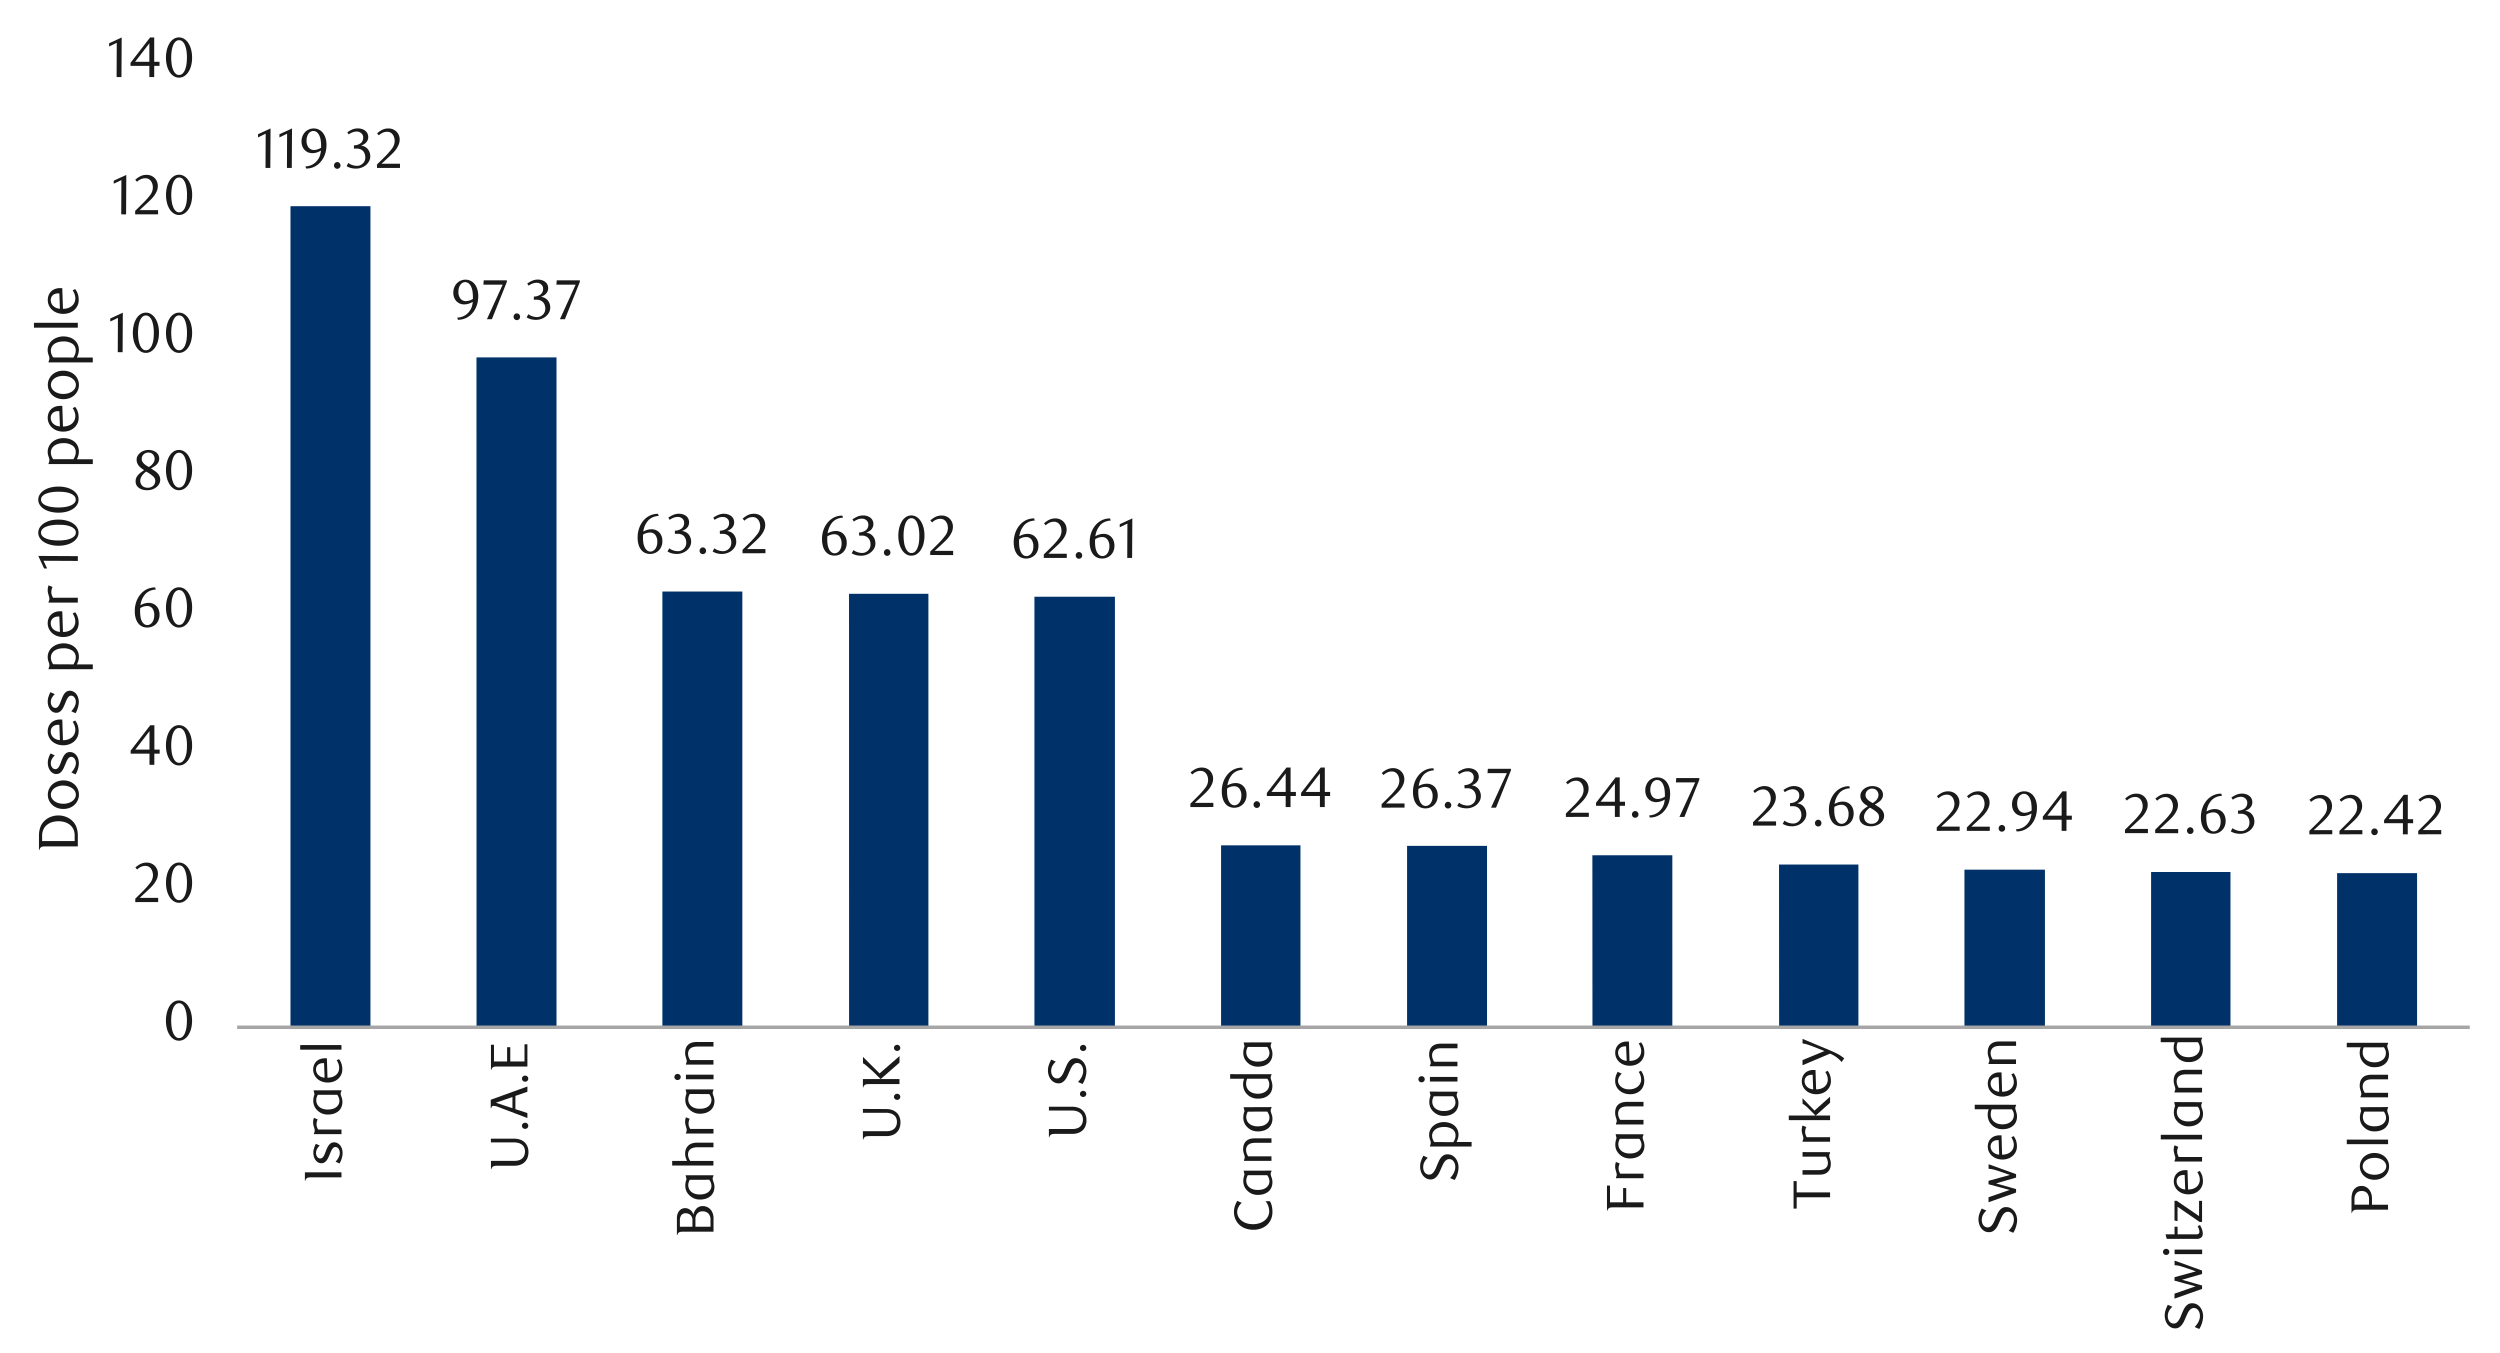 <svg id="Layer_1" data-name="Layer 1" xmlns="http://www.w3.org/2000/svg" width="1460" height="790" viewBox="0 0 1460 790"><defs><style>.cls-1{fill:#003168;}.cls-2{fill:#a6a6a6;}.cls-3{fill:#1a1a1a;}</style></defs><path class="cls-1" d="M1364.87,509.91h46.7v90h-46.7Zm-108.63-.67h46.36v90.69h-46.36Zm-109-1.36h47v92h-47Zm-108.29-3h46.36v95.09H1039Zm-109-5.42h46.7V599.93H930ZM821.73,494h46.7V599.93h-46.7Zm-108.62-.34h46.36V599.93H713.11Zm-109-145.17h47V599.93h-47Zm-108.28-1.7h46.36V599.93H495.86Zm-109-1.35h46.7V599.93h-46.7ZM278.26,208.74H325V599.93h-46.7ZM169.64,120.41h46.7V599.93h-46.7Z"/><rect class="cls-2" x="138.5" y="598.91" width="1303.86" height="2.03"/><path class="cls-3" d="M155.06,98.08l.1-20-4.48,2.14V78.39L158,75l-.14,23.08Z"/><path class="cls-3" d="M167.57,98.08l.1-20-4.48,2.14V78.39L170.54,75l-.14,23.08Z"/><path class="cls-3" d="M178.34,97.19a9.8,9.8,0,0,0,3-.59,9.35,9.35,0,0,0,2.22-1.2,8.93,8.93,0,0,0,1.59-1.53,11.88,11.88,0,0,0,1.09-1.58,9,9,0,0,0,.79-2.06,12.41,12.41,0,0,0,.4-2.29,11.41,11.41,0,0,1-2.54,1.14,8.65,8.65,0,0,1-2.43.37A6.68,6.68,0,0,1,180,89a5.81,5.81,0,0,1-2-1.33,6.55,6.55,0,0,1-1.39-2.14,7.79,7.79,0,0,1-.51-2.91,8.2,8.2,0,0,1,.61-3.23,7.54,7.54,0,0,1,1.6-2.39,6.8,6.8,0,0,1,2.27-1.48,7.12,7.12,0,0,1,2.64-.51,7,7,0,0,1,2.71.56,6.54,6.54,0,0,1,2.39,1.74,9,9,0,0,1,1.7,3,13.3,13.3,0,0,1,.64,4.33,16.2,16.2,0,0,1-.91,5.53,13.62,13.62,0,0,1-2.5,4.38,11.49,11.49,0,0,1-3.77,2.88,10.76,10.76,0,0,1-4.68,1Zm9.19-11q0-.36,0-.63V85a23.7,23.7,0,0,0-.25-3.16,9,9,0,0,0-.68-2.41,5.39,5.39,0,0,0-1.58-2.24,3.36,3.36,0,0,0-2.05-.69,3.1,3.1,0,0,0-1.47.38,3.74,3.74,0,0,0-1.26,1.1,6.11,6.11,0,0,0-.88,1.73,7.31,7.31,0,0,0-.33,2.29,6.2,6.2,0,0,0,1.23,4.2,4,4,0,0,0,3.14,1.4A8,8,0,0,0,187.53,86.23Z"/><path class="cls-3" d="M198.85,96.63a1.9,1.9,0,0,1-.54,1.38,1.8,1.8,0,0,1-1.37.56,1.76,1.76,0,0,1-1.33-.56,1.91,1.91,0,0,1-.55-1.38,2,2,0,0,1,.55-1.38,1.72,1.72,0,0,1,1.33-.59,1.76,1.76,0,0,1,1.37.59A2,2,0,0,1,198.85,96.63Z"/><path class="cls-3" d="M210.84,85.08a5.65,5.65,0,0,1,2.2.6,5.46,5.46,0,0,1,1.7,1.35,6.33,6.33,0,0,1,1.1,1.93,6.93,6.93,0,0,1,.4,2.37,5.84,5.84,0,0,1-.7,2.82,7.7,7.7,0,0,1-1.84,2.27A8.53,8.53,0,0,1,211,97.93a9.24,9.24,0,0,1-3.12.55,13.06,13.06,0,0,1-2.59-.28,10.61,10.61,0,0,1-2.88-1.14l1-1.88a8.78,8.78,0,0,0,5.13,1.68,4.53,4.53,0,0,0,1.78-.36,5.19,5.19,0,0,0,1.53-1A4.72,4.72,0,0,0,212.94,94a4.94,4.94,0,0,0,.4-2,6,6,0,0,0-.39-2.25,4.77,4.77,0,0,0-1-1.63,4.37,4.37,0,0,0-1.57-1,5.63,5.63,0,0,0-1.93-.33h-1.75V84.88a6.58,6.58,0,0,0,3.89-1.22,4,4,0,0,0,1.51-3.36A3.14,3.14,0,0,0,211,77.83a3.76,3.76,0,0,0-2.58-1,6.91,6.91,0,0,0-2.44.41,11.09,11.09,0,0,0-2.37,1.27l-.79-1.26a15.55,15.55,0,0,1,3-1.68A8.32,8.32,0,0,1,209,75a7.65,7.65,0,0,1,2.46.38,6,6,0,0,1,1.9,1,4.78,4.78,0,0,1,1.37,5.4,5.18,5.18,0,0,1-.89,1.41,5.34,5.34,0,0,1-1.32,1.07A9.93,9.93,0,0,1,210.84,85.08Z"/><path class="cls-3" d="M220.15,98.08v-2l4.35-4.31a41.94,41.94,0,0,0,4.36-4.92,7.41,7.41,0,0,0,1.63-4.4,7.29,7.29,0,0,0-.31-2.19,5.79,5.79,0,0,0-.87-1.74,3.87,3.87,0,0,0-3.2-1.56,6.19,6.19,0,0,0-2.66.57,8.4,8.4,0,0,0-2.21,1.53l-1-1.18a12.57,12.57,0,0,1,3.16-2.15,8.16,8.16,0,0,1,3.49-.72,6.66,6.66,0,0,1,2.53.48,6.43,6.43,0,0,1,2.08,1.35,6.52,6.52,0,0,1,1.4,2.07,6.68,6.68,0,0,1,.51,2.64,7.41,7.41,0,0,1-.58,2.88A13.21,13.21,0,0,1,231.46,87a19.12,19.12,0,0,1-1.77,2.15c-.63.65-1.2,1.2-1.7,1.66l-5.2,4.83h10.8v2.44Z"/><path class="cls-3" d="M267,185.51a9.67,9.67,0,0,0,3-.59,9.23,9.23,0,0,0,2.23-1.2,8.92,8.92,0,0,0,1.59-1.53,12.9,12.9,0,0,0,1.09-1.58,9,9,0,0,0,.79-2.06,12.27,12.27,0,0,0,.4-2.29,10.57,10.57,0,0,1-2.54,1.14,8.75,8.75,0,0,1-2.44.38,6.87,6.87,0,0,1-2.48-.46,6,6,0,0,1-2-1.34,6.15,6.15,0,0,1-1.39-2.14,7.71,7.71,0,0,1-.51-2.91,8.23,8.23,0,0,1,.61-3.23,7.54,7.54,0,0,1,1.6-2.39,6.86,6.86,0,0,1,2.27-1.48,7.08,7.08,0,0,1,2.64-.51,7,7,0,0,1,2.71.56,6.56,6.56,0,0,1,2.39,1.75,8.8,8.8,0,0,1,1.69,3,13,13,0,0,1,.65,4.33,16.41,16.41,0,0,1-.91,5.53,13.62,13.62,0,0,1-2.5,4.38,11.49,11.49,0,0,1-3.77,2.88,10.76,10.76,0,0,1-4.68,1Zm9.18-11a5.06,5.06,0,0,0,0-.63v-.62a25.5,25.5,0,0,0-.25-3.16,9.26,9.26,0,0,0-.68-2.41,5.28,5.28,0,0,0-1.59-2.23,3.28,3.28,0,0,0-2-.7,3.1,3.1,0,0,0-1.47.38,3.67,3.67,0,0,0-1.26,1.11,5.69,5.69,0,0,0-.88,1.72,7.36,7.36,0,0,0-.33,2.29,6.2,6.2,0,0,0,1.23,4.2,4,4,0,0,0,3.14,1.4A8,8,0,0,0,276.2,174.55Z"/><path class="cls-3" d="M287.27,186.4h-2.9l9.19-20.15H282.3l.19-2.53H296v.89Z"/><path class="cls-3" d="M303.73,185a1.94,1.94,0,0,1-.54,1.39,1.85,1.85,0,0,1-1.37.56,1.78,1.78,0,0,1-1.33-.56,2,2,0,0,1-.55-1.39,2,2,0,0,1,.55-1.38,1.74,1.74,0,0,1,1.33-.59,1.81,1.81,0,0,1,1.37.59A2,2,0,0,1,303.73,185Z"/><path class="cls-3" d="M315.94,173.4a5.66,5.66,0,0,1,2.21.61,5.58,5.58,0,0,1,1.7,1.35,6.28,6.28,0,0,1,1.1,1.92,7,7,0,0,1,.39,2.37,5.94,5.94,0,0,1-.69,2.82,7.7,7.7,0,0,1-1.84,2.27,8.53,8.53,0,0,1-2.67,1.51,9,9,0,0,1-3.13.55,13,13,0,0,1-2.58-.28,10.61,10.61,0,0,1-2.88-1.14l1-1.88a8.78,8.78,0,0,0,5.13,1.68,4.53,4.53,0,0,0,1.78-.36,5,5,0,0,0,1.53-1,4.72,4.72,0,0,0,1.07-1.55,5.06,5.06,0,0,0,.4-2,6,6,0,0,0-.39-2.26,4.65,4.65,0,0,0-1.06-1.63,4.2,4.2,0,0,0-1.57-1,5.53,5.53,0,0,0-1.92-.33h-1.75V173.2a6.53,6.53,0,0,0,3.89-1.22,4,4,0,0,0,1.51-3.36,3.14,3.14,0,0,0-1.07-2.47,3.76,3.76,0,0,0-2.58-1,7.14,7.14,0,0,0-2.44.41,10.86,10.86,0,0,0-2.37,1.27l-.79-1.25a15,15,0,0,1,3-1.68,8.14,8.14,0,0,1,3.16-.63,7.54,7.54,0,0,1,2.45.38,6,6,0,0,1,1.91,1,4.69,4.69,0,0,1,1.25,1.58,4.9,4.9,0,0,1,.12,3.82,5,5,0,0,1-.89,1.41,5.48,5.48,0,0,1-1.32,1.07A10,10,0,0,1,315.94,173.4Z"/><path class="cls-3" d="M329.91,186.4H327l9.18-20.15H324.93l.2-2.53h13.5v.89Z"/><path class="cls-3" d="M384.7,301.32a9.78,9.78,0,0,0-3.05.59,8.66,8.66,0,0,0-2.16,1.18,7.56,7.56,0,0,0-1.45,1.5,17.47,17.47,0,0,0-1,1.53,11.74,11.74,0,0,0-.86,2.06,12.34,12.34,0,0,0-.52,2.29,9.91,9.91,0,0,1,2.52-1.07,9.2,9.2,0,0,1,2.35-.31,6.46,6.46,0,0,1,2.44.46,5.88,5.88,0,0,1,2,1.35,6.24,6.24,0,0,1,1.37,2.17,8.11,8.11,0,0,1,.49,2.93,7.89,7.89,0,0,1-.61,3.21,7.11,7.11,0,0,1-1.61,2.36,6.78,6.78,0,0,1-2.29,1.44,7.23,7.23,0,0,1-2.63.5,7.35,7.35,0,0,1-2.85-.56,6,6,0,0,1-2.32-1.75,8.82,8.82,0,0,1-1.57-3,14.61,14.61,0,0,1-.57-4.33,15.93,15.93,0,0,1,.92-5.53,13.66,13.66,0,0,1,2.52-4.38,11.42,11.42,0,0,1,3.75-2.88,10.64,10.64,0,0,1,4.66-1Zm-9.09,10.83a9.53,9.53,0,0,0-.1,1q0,.5,0,1a18.48,18.48,0,0,0,.19,2.73,8.42,8.42,0,0,0,.56,2.14,5.64,5.64,0,0,0,1.54,2.34,3.1,3.1,0,0,0,2,.76,3.32,3.32,0,0,0,1.52-.38,4,4,0,0,0,1.3-1.1,6,6,0,0,0,.9-1.75,7,7,0,0,0,.34-2.27,6.53,6.53,0,0,0-1.16-4.23,3.77,3.77,0,0,0-3-1.4,7.14,7.14,0,0,0-2,.28A9.09,9.09,0,0,0,375.61,312.15Z"/><path class="cls-3" d="M398.23,310.11a5.61,5.61,0,0,1,2.2.61,5.46,5.46,0,0,1,1.7,1.35,6.28,6.28,0,0,1,1.1,1.92,6.78,6.78,0,0,1,.4,2.37,5.94,5.94,0,0,1-.69,2.82,7.61,7.61,0,0,1-1.85,2.27,8.48,8.48,0,0,1-2.66,1.51,9.05,9.05,0,0,1-3.13.55,12.36,12.36,0,0,1-2.59-.28,10.61,10.61,0,0,1-2.88-1.14l1-1.87A8.86,8.86,0,0,0,396,321.9a4.53,4.53,0,0,0,1.77-.37,4.8,4.8,0,0,0,3-4.57,6,6,0,0,0-.39-2.26,4.77,4.77,0,0,0-1-1.63,4.37,4.37,0,0,0-1.57-1,5.63,5.63,0,0,0-1.93-.33h-1.74v-1.84a6.5,6.5,0,0,0,3.88-1.22,4,4,0,0,0,1.52-3.36,3.17,3.17,0,0,0-1.07-2.47,3.8,3.8,0,0,0-2.59-.95,7,7,0,0,0-2.43.41,11.07,11.07,0,0,0-2.37,1.27l-.8-1.25a15,15,0,0,1,3-1.68,8.14,8.14,0,0,1,3.16-.63,7.65,7.65,0,0,1,2.46.38,6,6,0,0,1,1.9,1A4.66,4.66,0,0,1,402,303a4.9,4.9,0,0,1,.12,3.82,5,5,0,0,1-.89,1.41,5.25,5.25,0,0,1-1.31,1.07A10.44,10.44,0,0,1,398.23,310.11Z"/><path class="cls-3" d="M412.35,321.67a1.93,1.93,0,0,1-.54,1.38,1.84,1.84,0,0,1-1.37.56,1.8,1.8,0,0,1-1.33-.56,1.93,1.93,0,0,1-.54-1.38,2,2,0,0,1,.54-1.39,1.75,1.75,0,0,1,1.33-.59,1.79,1.79,0,0,1,1.37.59A2,2,0,0,1,412.35,321.67Z"/><path class="cls-3" d="M424.57,310.11a5.61,5.61,0,0,1,2.2.61,5.46,5.46,0,0,1,1.7,1.35,6.28,6.28,0,0,1,1.1,1.92,7,7,0,0,1,.4,2.37,5.94,5.94,0,0,1-.69,2.82,7.76,7.76,0,0,1-1.85,2.27,8.53,8.53,0,0,1-2.67,1.51,9,9,0,0,1-3.12.55,12.36,12.36,0,0,1-2.59-.28,10.61,10.61,0,0,1-2.88-1.14l1-1.87a8.86,8.86,0,0,0,5.14,1.68,4.53,4.53,0,0,0,1.77-.37,5,5,0,0,0,1.53-1,4.72,4.72,0,0,0,1.07-1.55,4.89,4.89,0,0,0,.4-2,6,6,0,0,0-.39-2.26,4.77,4.77,0,0,0-1.05-1.63,4.37,4.37,0,0,0-1.57-1,5.63,5.63,0,0,0-1.93-.33h-1.74v-1.84a6.5,6.5,0,0,0,3.88-1.22,4,4,0,0,0,1.52-3.36,3.17,3.17,0,0,0-1.07-2.47,3.8,3.8,0,0,0-2.59-.95,7.14,7.14,0,0,0-2.44.41,11.56,11.56,0,0,0-2.37,1.27l-.79-1.25a15,15,0,0,1,3-1.68,8.14,8.14,0,0,1,3.16-.63,7.65,7.65,0,0,1,2.46.38,6,6,0,0,1,1.9,1A4.79,4.79,0,0,1,428.3,303a4.9,4.9,0,0,1,.12,3.82,5,5,0,0,1-.89,1.41,5.12,5.12,0,0,1-1.32,1.07A9.93,9.93,0,0,1,424.57,310.11Z"/><path class="cls-3" d="M433.62,323.11v-2l4.35-4.32a42.06,42.06,0,0,0,4.36-4.92,7.39,7.39,0,0,0,1.63-4.39,7.29,7.29,0,0,0-.31-2.19,5.85,5.85,0,0,0-.87-1.75,4,4,0,0,0-1.37-1.15,4,4,0,0,0-1.83-.41,6.19,6.19,0,0,0-2.66.57,8.21,8.21,0,0,0-2.21,1.54l-1-1.19a12.79,12.79,0,0,1,3.17-2.15,8.14,8.14,0,0,1,3.48-.71,6.71,6.71,0,0,1,2.54.47,6.29,6.29,0,0,1,2.07,1.35,6.21,6.21,0,0,1,1.4,2.07,6.7,6.7,0,0,1,.51,2.65,7.35,7.35,0,0,1-.57,2.87,13.76,13.76,0,0,1-1.42,2.55,17.38,17.38,0,0,1-1.78,2.15c-.62.65-1.19,1.2-1.69,1.66l-5.2,4.84h10.8v2.43Z"/><path class="cls-3" d="M492.31,302.33a10,10,0,0,0-3.05.59,8.67,8.67,0,0,0-2.16,1.19,7.05,7.05,0,0,0-1.45,1.5,16.1,16.1,0,0,0-.95,1.53,11.42,11.42,0,0,0-.86,2.06,12.25,12.25,0,0,0-.52,2.28,10.29,10.29,0,0,1,2.52-1.07,9.67,9.67,0,0,1,2.35-.31,6.46,6.46,0,0,1,2.44.46,6,6,0,0,1,2,1.35,6.33,6.33,0,0,1,1.37,2.17,8.15,8.15,0,0,1,.49,2.93,8,8,0,0,1-.61,3.22,7.06,7.06,0,0,1-1.61,2.35A6.8,6.8,0,0,1,490,324a7.25,7.25,0,0,1-2.63.49,7.35,7.35,0,0,1-2.85-.56,6,6,0,0,1-2.32-1.74,8.91,8.91,0,0,1-1.57-3,14.68,14.68,0,0,1-.57-4.34,16,16,0,0,1,.92-5.53A13.66,13.66,0,0,1,483.5,305a11.69,11.69,0,0,1,3.75-2.88,10.63,10.63,0,0,1,4.66-1Zm-9.09,10.83c-.05.31-.08.63-.1,1s0,.66,0,1a18.67,18.67,0,0,0,.19,2.73,8.54,8.54,0,0,0,.56,2.14,5.78,5.78,0,0,0,1.54,2.34,3.14,3.14,0,0,0,2,.75,3.2,3.2,0,0,0,1.52-.38,3.85,3.85,0,0,0,1.3-1.1,6,6,0,0,0,.9-1.74,7.07,7.07,0,0,0,.34-2.27,6.58,6.58,0,0,0-1.16-4.24,3.77,3.77,0,0,0-3-1.4,7.54,7.54,0,0,0-2,.28A9.09,9.09,0,0,0,483.22,313.16Z"/><path class="cls-3" d="M505.84,311.12a5.79,5.79,0,0,1,2.2.61,5.46,5.46,0,0,1,1.7,1.35,6.22,6.22,0,0,1,1.1,1.93,6.7,6.7,0,0,1,.4,2.37,5.87,5.87,0,0,1-.69,2.81,7.64,7.64,0,0,1-1.85,2.27A8.62,8.62,0,0,1,506,324a9.28,9.28,0,0,1-3.13.54,12.36,12.36,0,0,1-2.59-.28,10.24,10.24,0,0,1-2.88-1.13l1-1.88a8.79,8.79,0,0,0,5.14,1.68,4.52,4.52,0,0,0,1.77-.36,5.2,5.2,0,0,0,1.54-1A5,5,0,0,0,508,320a5.1,5.1,0,0,0,.39-2,6,6,0,0,0-.39-2.26,4.87,4.87,0,0,0-1.05-1.63,4.48,4.48,0,0,0-1.57-1,5.63,5.63,0,0,0-1.93-.33h-1.74v-1.85a6.56,6.56,0,0,0,3.88-1.21,4,4,0,0,0,1.52-3.36,3.16,3.16,0,0,0-1.07-2.47,3.76,3.76,0,0,0-2.59-1,7.14,7.14,0,0,0-2.44.41,11.56,11.56,0,0,0-2.37,1.27l-.79-1.25a15.55,15.55,0,0,1,3-1.68,8.13,8.13,0,0,1,3.16-.62,7.65,7.65,0,0,1,2.46.37,6.2,6.2,0,0,1,1.9,1,4.79,4.79,0,0,1,1.25,1.58,4.9,4.9,0,0,1,.12,3.82,5.08,5.08,0,0,1-.89,1.42,5.34,5.34,0,0,1-1.32,1.07A10.78,10.78,0,0,1,505.84,311.12Z"/><path class="cls-3" d="M520,322.68a1.9,1.9,0,0,1-.54,1.38,1.84,1.84,0,0,1-1.37.56,1.8,1.8,0,0,1-1.33-.56,1.9,1.9,0,0,1-.54-1.38,2,2,0,0,1,.54-1.39,1.75,1.75,0,0,1,1.33-.59,1.79,1.79,0,0,1,1.37.59A2,2,0,0,1,520,322.68Z"/><path class="cls-3" d="M539.88,312.82a18.31,18.31,0,0,1-.57,4.71,12.72,12.72,0,0,1-1.61,3.71,7.85,7.85,0,0,1-2.44,2.43,5.75,5.75,0,0,1-3.07.85,5.56,5.56,0,0,1-3-.87,8,8,0,0,1-2.4-2.43,12.46,12.46,0,0,1-1.59-3.69,17.75,17.75,0,0,1-.58-4.68,18.29,18.29,0,0,1,.58-4.75,13.3,13.3,0,0,1,1.58-3.76,7.58,7.58,0,0,1,2.39-2.45,5.74,5.74,0,0,1,6.11,0,7.92,7.92,0,0,1,2.44,2.45,13.1,13.1,0,0,1,1.61,3.75A18.47,18.47,0,0,1,539.88,312.82Zm-3,.05a27,27,0,0,0-.29-4.05,14.11,14.11,0,0,0-.88-3.26,5.86,5.86,0,0,0-1.43-2.16,3,3,0,0,0-4,0,6.07,6.07,0,0,0-1.43,2.14,14.36,14.36,0,0,0-.87,3.23,27.22,27.22,0,0,0,0,8.06,13.35,13.35,0,0,0,.89,3.23,6,6,0,0,0,1.45,2.14,2.83,2.83,0,0,0,2,.77,2.88,2.88,0,0,0,2-.77,5.65,5.65,0,0,0,1.45-2.14,13.79,13.79,0,0,0,.88-3.21A26.12,26.12,0,0,0,536.85,312.87Z"/><path class="cls-3" d="M543.24,324.13v-2l4.34-4.31a42.13,42.13,0,0,0,4.37-4.92,7.5,7.5,0,0,0,1.63-4.4,7.29,7.29,0,0,0-.32-2.19,5.26,5.26,0,0,0-.87-1.74,4,4,0,0,0-1.36-1.16,4,4,0,0,0-1.83-.41,6.07,6.07,0,0,0-2.67.58,7.91,7.91,0,0,0-2.2,1.53l-1-1.19a13.23,13.23,0,0,1,3.16-2.15,8.34,8.34,0,0,1,3.49-.71,6.71,6.71,0,0,1,2.54.48,6.11,6.11,0,0,1,2.07,1.34A6.58,6.58,0,0,1,556,305a6.73,6.73,0,0,1,.51,2.65,7.23,7.23,0,0,1-.58,2.88,12.8,12.8,0,0,1-1.41,2.54,18.28,18.28,0,0,1-1.78,2.16c-.62.64-1.19,1.2-1.69,1.66l-5.21,4.83h10.8v2.44Z"/><path class="cls-3" d="M604.32,304a10.06,10.06,0,0,0-3.05.6,8.58,8.58,0,0,0-2.15,1.18,6.6,6.6,0,0,0-1.45,1.5,15.57,15.57,0,0,0-1,1.53,11.06,11.06,0,0,0-.85,2.06,12.23,12.23,0,0,0-.53,2.29,10.22,10.22,0,0,1,2.52-1.07,9.22,9.22,0,0,1,2.35-.32,6.66,6.66,0,0,1,2.44.46,5.77,5.77,0,0,1,2,1.36,6.24,6.24,0,0,1,1.37,2.17,8.07,8.07,0,0,1,.49,2.93,7.89,7.89,0,0,1-.61,3.21,7,7,0,0,1-1.61,2.35,6.8,6.8,0,0,1-2.29,1.45,7.23,7.23,0,0,1-2.63.5,7.35,7.35,0,0,1-2.85-.56,6.13,6.13,0,0,1-2.32-1.75,8.64,8.64,0,0,1-1.56-3,14.27,14.27,0,0,1-.58-4.33A16.16,16.16,0,0,1,593,311a13.85,13.85,0,0,1,2.52-4.38,11.52,11.52,0,0,1,3.75-2.88,10.64,10.64,0,0,1,4.66-1Zm-9.09,10.84c0,.3-.08.62-.1.95s0,.66,0,1a18.67,18.67,0,0,0,.19,2.73,9,9,0,0,0,.56,2.14,5.71,5.71,0,0,0,1.54,2.34,3.17,3.17,0,0,0,2,.76,3.32,3.32,0,0,0,1.52-.38,3.86,3.86,0,0,0,1.3-1.1,6.14,6.14,0,0,0,.9-1.75,7.07,7.07,0,0,0,.34-2.27,6.47,6.47,0,0,0-1.16-4.23,3.75,3.75,0,0,0-3-1.4,7.14,7.14,0,0,0-2,.28A8.69,8.69,0,0,0,595.23,314.86Z"/><path class="cls-3" d="M609.58,325.82v-2l4.35-4.31a41.94,41.94,0,0,0,4.36-4.92,7.41,7.41,0,0,0,1.63-4.4,7.29,7.29,0,0,0-.31-2.19,5.68,5.68,0,0,0-.87-1.74,4,4,0,0,0-1.37-1.15,3.92,3.92,0,0,0-1.83-.42,6.2,6.2,0,0,0-2.66.58,8.57,8.57,0,0,0-2.21,1.53l-.95-1.18a12.75,12.75,0,0,1,3.16-2.15,8.16,8.16,0,0,1,3.49-.72,6.66,6.66,0,0,1,2.53.48A6.43,6.43,0,0,1,621,304.6a6.36,6.36,0,0,1,1.4,2.07,6.68,6.68,0,0,1,.51,2.64,7.41,7.41,0,0,1-.58,2.88,13.21,13.21,0,0,1-1.42,2.55,18.27,18.27,0,0,1-1.77,2.15c-.63.65-1.19,1.2-1.7,1.66l-5.2,4.83H623v2.44Z"/><path class="cls-3" d="M632,324.37a1.9,1.9,0,0,1-.54,1.38,1.8,1.8,0,0,1-1.37.56,1.76,1.76,0,0,1-1.33-.56,1.9,1.9,0,0,1-.54-1.38,2,2,0,0,1,.54-1.38,1.72,1.72,0,0,1,1.33-.59,1.76,1.76,0,0,1,1.37.59A2,2,0,0,1,632,324.37Z"/><path class="cls-3" d="M648.7,304a10.06,10.06,0,0,0-3.05.6,8.58,8.58,0,0,0-2.15,1.18,6.82,6.82,0,0,0-1.45,1.5q-.56.81-1,1.53a11.78,11.78,0,0,0-.85,2.06,12.23,12.23,0,0,0-.53,2.29,10.22,10.22,0,0,1,2.52-1.07,9.28,9.28,0,0,1,2.35-.32,6.66,6.66,0,0,1,2.44.46,5.9,5.9,0,0,1,2,1.36,6.22,6.22,0,0,1,1.36,2.17,8.79,8.79,0,0,1-.11,6.14,7.13,7.13,0,0,1-1.62,2.35,6.86,6.86,0,0,1-2.28,1.45,7.38,7.38,0,0,1-5.49-.06,6.13,6.13,0,0,1-2.32-1.75,8.64,8.64,0,0,1-1.56-3,14.27,14.27,0,0,1-.58-4.33,16.16,16.16,0,0,1,.92-5.53,14,14,0,0,1,2.52-4.38,11.56,11.56,0,0,1,3.76-2.88,10.59,10.59,0,0,1,4.65-1Zm-9.09,10.84c0,.3-.07.62-.1.95s0,.66,0,1a18.66,18.66,0,0,0,.2,2.73,8.13,8.13,0,0,0,.56,2.14,5.61,5.61,0,0,0,1.54,2.34,3.14,3.14,0,0,0,2,.76,3.32,3.32,0,0,0,1.52-.38,3.77,3.77,0,0,0,1.3-1.1,6.14,6.14,0,0,0,.9-1.75,7.07,7.07,0,0,0,.35-2.27,6.47,6.47,0,0,0-1.17-4.23,3.73,3.73,0,0,0-3-1.4,7,7,0,0,0-1.95.28A8.74,8.74,0,0,0,639.61,314.86Z"/><path class="cls-3" d="M658.31,325.82l.1-20.05-4.48,2.14v-1.78l7.35-3.39-.13,23.08Z"/><path class="cls-3" d="M695.2,471.33v-2l4.35-4.32a42.89,42.89,0,0,0,4.36-4.92,7.41,7.41,0,0,0,1.63-4.39,7.62,7.62,0,0,0-.31-2.19,5.64,5.64,0,0,0-.88-1.75,3.83,3.83,0,0,0-3.19-1.56,6.21,6.21,0,0,0-2.67.57,8.52,8.52,0,0,0-2.2,1.53l-1-1.18a12.94,12.94,0,0,1,3.16-2.15,8.19,8.19,0,0,1,3.49-.72,6.71,6.71,0,0,1,2.54.48,6.29,6.29,0,0,1,2.07,1.35,6.36,6.36,0,0,1,1.4,2.07,6.7,6.7,0,0,1,.51,2.65,7.39,7.39,0,0,1-.57,2.87,13.76,13.76,0,0,1-1.42,2.55,17.38,17.38,0,0,1-1.78,2.15c-.62.65-1.19,1.2-1.69,1.66l-5.21,4.84h10.8v2.43Z"/><path class="cls-3" d="M725.79,449.54a9.78,9.78,0,0,0-3,.59,8.58,8.58,0,0,0-2.15,1.18,6.6,6.6,0,0,0-1.45,1.5,17.72,17.72,0,0,0-1,1.53,11.06,11.06,0,0,0-.85,2.06,12.41,12.41,0,0,0-.53,2.29,10.22,10.22,0,0,1,2.52-1.07,9.2,9.2,0,0,1,2.35-.31,6.46,6.46,0,0,1,2.44.46,5.61,5.61,0,0,1,2,1.35,6.24,6.24,0,0,1,1.37,2.17,8.11,8.11,0,0,1,.49,2.93,7.89,7.89,0,0,1-.61,3.21,7,7,0,0,1-1.61,2.35,6.8,6.8,0,0,1-2.29,1.45,7.23,7.23,0,0,1-2.63.5,7.35,7.35,0,0,1-2.85-.56,6.13,6.13,0,0,1-2.32-1.75,8.64,8.64,0,0,1-1.56-3,14.27,14.27,0,0,1-.58-4.33,16.16,16.16,0,0,1,.92-5.53,14,14,0,0,1,2.52-4.38,11.52,11.52,0,0,1,3.75-2.88,10.64,10.64,0,0,1,4.66-1Zm-9.09,10.83c0,.31-.08.62-.1.95s0,.66,0,1a17.28,17.28,0,0,0,.2,2.73,8.58,8.58,0,0,0,.55,2.14,5.64,5.64,0,0,0,1.54,2.34,3.12,3.12,0,0,0,2,.76,3.32,3.32,0,0,0,1.52-.38,3.86,3.86,0,0,0,1.3-1.1,6.14,6.14,0,0,0,.9-1.75,7.07,7.07,0,0,0,.34-2.27,6.47,6.47,0,0,0-1.16-4.23,3.77,3.77,0,0,0-3-1.4,7,7,0,0,0-1.95.28A9,9,0,0,0,716.7,460.37Z"/><path class="cls-3" d="M735.86,469.88a1.94,1.94,0,0,1-.54,1.39,1.84,1.84,0,0,1-1.37.56,1.8,1.8,0,0,1-1.33-.56,1.94,1.94,0,0,1-.54-1.39,2,2,0,0,1,.54-1.38,1.75,1.75,0,0,1,1.33-.59,1.79,1.79,0,0,1,1.37.59A2,2,0,0,1,735.86,469.88Z"/><path class="cls-3" d="M753.67,464.85v6.48h-2.83v-6.48h-11v-1.78l11.46-14.82h2.4v14.23h3.1v2.37Zm-2.83-13.17-8.33,10.8h8.33Z"/><path class="cls-3" d="M773.66,464.85v6.48h-2.83v-6.48h-11v-1.78l11.46-14.82h2.4v14.23h3.09v2.37Zm-2.83-13.17-8.33,10.8h8.33Z"/><path class="cls-3" d="M806.87,471.67v-2l4.35-4.32a41.94,41.94,0,0,0,4.36-4.92,7.41,7.41,0,0,0,1.63-4.39,7.29,7.29,0,0,0-.31-2.19,5.73,5.73,0,0,0-.87-1.75,4,4,0,0,0-1.37-1.15,3.91,3.91,0,0,0-1.83-.41,6.19,6.19,0,0,0-2.66.57,8.4,8.4,0,0,0-2.21,1.53l-1-1.18a12.57,12.57,0,0,1,3.16-2.15,8.16,8.16,0,0,1,3.49-.72,6.66,6.66,0,0,1,2.53.48,6.43,6.43,0,0,1,2.08,1.35,6.36,6.36,0,0,1,1.4,2.07,6.7,6.7,0,0,1,.51,2.65,7.4,7.4,0,0,1-.58,2.87,13.21,13.21,0,0,1-1.42,2.55,18.27,18.27,0,0,1-1.77,2.15c-.63.65-1.2,1.2-1.7,1.66l-5.2,4.84h10.8v2.43Z"/><path class="cls-3" d="M837.46,449.87a10,10,0,0,0-3,.6,8.48,8.48,0,0,0-2.16,1.18,6.82,6.82,0,0,0-1.45,1.5,17.47,17.47,0,0,0-.95,1.53,11,11,0,0,0-.86,2.06,13.28,13.28,0,0,0-.53,2.29A10.22,10.22,0,0,1,831,458a9.28,9.28,0,0,1,2.36-.31,6.44,6.44,0,0,1,2.43.46,5.65,5.65,0,0,1,2,1.35,6.22,6.22,0,0,1,1.36,2.17,8.79,8.79,0,0,1-.11,6.14,7.26,7.26,0,0,1-1.61,2.35,6.9,6.9,0,0,1-2.29,1.45,7.38,7.38,0,0,1-5.49-.06,6.21,6.21,0,0,1-2.32-1.75,8.81,8.81,0,0,1-1.56-3,14.59,14.59,0,0,1-.58-4.33,15.93,15.93,0,0,1,.93-5.53,13.83,13.83,0,0,1,2.51-4.38,11.56,11.56,0,0,1,3.76-2.88,10.61,10.61,0,0,1,4.66-1Zm-9.09,10.84c0,.31-.07.62-.09,1s0,.66,0,1a18.55,18.55,0,0,0,.2,2.73,8.54,8.54,0,0,0,.56,2.14,5.55,5.55,0,0,0,1.54,2.34,3.09,3.09,0,0,0,2,.76,3.36,3.36,0,0,0,1.53-.38,3.83,3.83,0,0,0,1.29-1.1,6.14,6.14,0,0,0,.9-1.75,7.07,7.07,0,0,0,.35-2.27,6.47,6.47,0,0,0-1.17-4.23,3.75,3.75,0,0,0-3-1.4,7.12,7.12,0,0,0-2,.28A9.15,9.15,0,0,0,828.37,460.71Z"/><path class="cls-3" d="M847.54,470.22a1.91,1.91,0,0,1-.55,1.39,1.91,1.91,0,0,1-2.7,0,1.94,1.94,0,0,1-.54-1.39,2,2,0,0,1,.54-1.38,1.84,1.84,0,0,1,2.7,0A2,2,0,0,1,847.54,470.22Z"/><path class="cls-3" d="M859.42,458.67a5.71,5.71,0,0,1,2.21.61,5.54,5.54,0,0,1,1.69,1.34,6.48,6.48,0,0,1,1.11,1.93,7,7,0,0,1,.39,2.37,5.94,5.94,0,0,1-.69,2.82,7.7,7.7,0,0,1-1.84,2.27,8.53,8.53,0,0,1-2.67,1.51,9,9,0,0,1-3.13.55,13,13,0,0,1-2.58-.28,10.61,10.61,0,0,1-2.88-1.14l1-1.88a8.84,8.84,0,0,0,5.14,1.68,4.53,4.53,0,0,0,1.78-.36,5,5,0,0,0,1.53-1,4.72,4.72,0,0,0,1.07-1.55,5.07,5.07,0,0,0,.39-2,6,6,0,0,0-.38-2.25,4.65,4.65,0,0,0-1.06-1.63,4.2,4.2,0,0,0-1.57-1,5.53,5.53,0,0,0-1.92-.33h-1.75v-1.84a6.6,6.6,0,0,0,3.89-1.22,4,4,0,0,0,1.51-3.36,3.17,3.17,0,0,0-1.07-2.47,3.76,3.76,0,0,0-2.58-.95,7.14,7.14,0,0,0-2.44.41,10.64,10.64,0,0,0-2.37,1.27l-.79-1.25a14.75,14.75,0,0,1,3-1.68,8.19,8.19,0,0,1,3.17-.63A7.59,7.59,0,0,1,860,449a6,6,0,0,1,1.91,1,4.61,4.61,0,0,1,1.69,3.62,4.78,4.78,0,0,1-.32,1.78,5,5,0,0,1-.89,1.41,5.48,5.48,0,0,1-1.32,1.07A10,10,0,0,1,859.42,458.67Z"/><path class="cls-3" d="M873.68,471.67h-2.9L880,451.52H868.71l.19-2.53h13.5v.88Z"/><path class="cls-3" d="M914.48,477.08v-2l4.35-4.32a42.06,42.06,0,0,0,4.36-4.92,7.39,7.39,0,0,0,1.63-4.39,7.29,7.29,0,0,0-.31-2.19,5.64,5.64,0,0,0-.88-1.75,4,4,0,0,0-1.36-1.15,4,4,0,0,0-1.83-.41,6.24,6.24,0,0,0-2.67.57,8.32,8.32,0,0,0-2.2,1.54l-1-1.19a12.94,12.94,0,0,1,3.16-2.15,8.22,8.22,0,0,1,3.49-.71,6.91,6.91,0,0,1,2.54.47,6.29,6.29,0,0,1,2.07,1.35,6.21,6.21,0,0,1,1.4,2.07,6.7,6.7,0,0,1,.51,2.65,7.35,7.35,0,0,1-.57,2.87,13.76,13.76,0,0,1-1.42,2.55,18.28,18.28,0,0,1-1.78,2.16c-.62.64-1.19,1.2-1.69,1.66l-5.2,4.83h10.8v2.43Z"/><path class="cls-3" d="M945.92,470.6v6.48h-2.83V470.6h-11v-1.78L943.52,454h2.4v14.23H949v2.37Zm-2.83-13.17-8.33,10.8h8.33Z"/><path class="cls-3" d="M956.86,475.64a1.93,1.93,0,0,1-.55,1.38,1.91,1.91,0,0,1-2.7,0,1.92,1.92,0,0,1-.54-1.38,2,2,0,0,1,.54-1.39,1.84,1.84,0,0,1,2.7,0A2,2,0,0,1,956.86,475.64Z"/><path class="cls-3" d="M963.11,476.2a10.1,10.1,0,0,0,3-.6,9.16,9.16,0,0,0,2.22-1.2,8.67,8.67,0,0,0,1.6-1.53,11.74,11.74,0,0,0,1.08-1.58,9,9,0,0,0,.79-2.06,11.38,11.38,0,0,0,.4-2.29,10.4,10.4,0,0,1-2.54,1.14,8.63,8.63,0,0,1-2.43.38,6.88,6.88,0,0,1-2.49-.46,5.84,5.84,0,0,1-2-1.34,6.27,6.27,0,0,1-1.38-2.14,7.71,7.71,0,0,1-.51-2.91,8.06,8.06,0,0,1,.61-3.23A7.2,7.2,0,0,1,963,456a6.77,6.77,0,0,1,2.28-1.49,7,7,0,0,1,5.35.05,6.74,6.74,0,0,1,2.38,1.75,9,9,0,0,1,1.7,3,13,13,0,0,1,.64,4.33,16.41,16.41,0,0,1-.9,5.53,13.64,13.64,0,0,1-2.51,4.38,11.39,11.39,0,0,1-3.77,2.88,10.74,10.74,0,0,1-4.67,1Zm9.19-11c0-.24,0-.45,0-.62V464a22.14,22.14,0,0,0-.25-3.16,9.48,9.48,0,0,0-.67-2.4,5.34,5.34,0,0,0-1.59-2.24,3.36,3.36,0,0,0-2.05-.69,3.08,3.08,0,0,0-1.47.37A3.87,3.87,0,0,0,965,457a6,6,0,0,0-.87,1.73,7.29,7.29,0,0,0-.33,2.28,6.2,6.2,0,0,0,1.22,4.2,4,4,0,0,0,3.14,1.4A8,8,0,0,0,972.3,465.23Z"/><path class="cls-3" d="M983.69,477.08h-2.9L990,456.93H978.72l.2-2.53h13.5v.89Z"/><path class="cls-3" d="M1023.78,482.16v-2l4.35-4.32a41.94,41.94,0,0,0,4.36-4.92,7.41,7.41,0,0,0,1.63-4.39,7.29,7.29,0,0,0-.31-2.19,5.85,5.85,0,0,0-.87-1.75,4,4,0,0,0-1.37-1.15,3.91,3.91,0,0,0-1.83-.41,6.19,6.19,0,0,0-2.66.57,8.4,8.4,0,0,0-2.21,1.53l-.95-1.18a12.57,12.57,0,0,1,3.16-2.15,8.16,8.16,0,0,1,3.49-.72,6.66,6.66,0,0,1,2.53.48,6.43,6.43,0,0,1,2.08,1.35,6.36,6.36,0,0,1,1.4,2.07,6.7,6.7,0,0,1,.51,2.65,7.36,7.36,0,0,1-.58,2.87,13.21,13.21,0,0,1-1.42,2.55,18.27,18.27,0,0,1-1.77,2.15c-.63.65-1.19,1.2-1.7,1.66l-5.2,4.84h10.8v2.43Z"/><path class="cls-3" d="M1049.5,469.16a5.71,5.71,0,0,1,2.21.61,5.54,5.54,0,0,1,1.69,1.35,6.28,6.28,0,0,1,1.1,1.92,6.78,6.78,0,0,1,.4,2.37,5.94,5.94,0,0,1-.69,2.82,7.73,7.73,0,0,1-1.85,2.27,8.48,8.48,0,0,1-2.66,1.51,9.05,9.05,0,0,1-3.13.55,13.06,13.06,0,0,1-2.59-.28,10.61,10.61,0,0,1-2.88-1.14l1-1.88a8.81,8.81,0,0,0,5.14,1.68,4.52,4.52,0,0,0,1.77-.36,4.93,4.93,0,0,0,1.54-1,4.88,4.88,0,0,0,1.07-1.55,5.07,5.07,0,0,0,.39-2,6,6,0,0,0-.39-2.25,4.77,4.77,0,0,0-1-1.63,4.28,4.28,0,0,0-1.57-1,5.63,5.63,0,0,0-1.93-.33h-1.74V469a6.5,6.5,0,0,0,3.88-1.22,4,4,0,0,0,1.52-3.36,3.17,3.17,0,0,0-1.07-2.47,3.8,3.8,0,0,0-2.59-1,7,7,0,0,0-2.43.41,10.64,10.64,0,0,0-2.37,1.27l-.8-1.25a14.55,14.55,0,0,1,3-1.68,8.14,8.14,0,0,1,3.16-.63,7.65,7.65,0,0,1,2.46.38,6,6,0,0,1,1.9,1,4.78,4.78,0,0,1,1.37,5.4,5,5,0,0,1-.89,1.41,5.25,5.25,0,0,1-1.31,1.07A10.44,10.44,0,0,1,1049.5,469.16Z"/><path class="cls-3" d="M1063.72,480.71a1.94,1.94,0,0,1-.54,1.39,1.84,1.84,0,0,1-1.37.56,1.8,1.8,0,0,1-1.33-.56,1.94,1.94,0,0,1-.54-1.39,2,2,0,0,1,.54-1.38,1.75,1.75,0,0,1,1.33-.59,1.79,1.79,0,0,1,1.37.59A2,2,0,0,1,1063.72,480.71Z"/><path class="cls-3" d="M1080.38,460.37a9.71,9.71,0,0,0-3,.59,8.48,8.48,0,0,0-2.16,1.18,6.82,6.82,0,0,0-1.45,1.5,17.47,17.47,0,0,0-1,1.53,11,11,0,0,0-.86,2.06,13.28,13.28,0,0,0-.53,2.29,10.22,10.22,0,0,1,2.52-1.07,9.28,9.28,0,0,1,2.36-.31,6.44,6.44,0,0,1,2.43.46,5.65,5.65,0,0,1,2,1.35,6.08,6.08,0,0,1,1.36,2.17,8.79,8.79,0,0,1-.11,6.14,7.11,7.11,0,0,1-1.61,2.35,6.9,6.9,0,0,1-2.29,1.45,7.35,7.35,0,0,1-5.48-.06,6.16,6.16,0,0,1-2.33-1.75,8.81,8.81,0,0,1-1.56-3,14.59,14.59,0,0,1-.58-4.33,15.93,15.93,0,0,1,.93-5.53,13.66,13.66,0,0,1,2.52-4.38,11.42,11.42,0,0,1,3.75-2.88,10.64,10.64,0,0,1,4.66-1Zm-9.09,10.83c0,.31-.07.62-.09.95s0,.66,0,1a18.55,18.55,0,0,0,.2,2.73,8.54,8.54,0,0,0,.56,2.14,5.55,5.55,0,0,0,1.54,2.34,3.09,3.09,0,0,0,2,.76,3.33,3.33,0,0,0,1.53-.38,3.83,3.83,0,0,0,1.29-1.1,5.89,5.89,0,0,0,.9-1.75,7.07,7.07,0,0,0,.35-2.27,6.53,6.53,0,0,0-1.16-4.23,3.78,3.78,0,0,0-3-1.4,7.12,7.12,0,0,0-1.95.28A9.15,9.15,0,0,0,1071.29,471.2Z"/><path class="cls-3" d="M1090.84,470.8c-.46-.28-.95-.6-1.46-.95a7.57,7.57,0,0,1-1.41-1.25,6.81,6.81,0,0,1-1.07-1.67,5.36,5.36,0,0,1-.43-2.22,4.44,4.44,0,0,1,.58-2.2,6.08,6.08,0,0,1,1.54-1.78,7.36,7.36,0,0,1,2.19-1.2,7.55,7.55,0,0,1,2.59-.45,8.45,8.45,0,0,1,2.46.35,6,6,0,0,1,2,1,5.07,5.07,0,0,1,1.34,1.58,4.72,4.72,0,0,1,.11,3.95,5.65,5.65,0,0,1-1,1.5,8.75,8.75,0,0,1-1.53,1.25c-.59.39-1.21.77-1.85,1.14l.66.39,1.7,1.14a8.07,8.07,0,0,1,1.53,1.32,6.23,6.23,0,0,1,1.1,1.66,5.16,5.16,0,0,1-.16,4.46,6.32,6.32,0,0,1-1.61,1.93,8.36,8.36,0,0,1-2.42,1.31,8.91,8.91,0,0,1-3,.5,10.48,10.48,0,0,1-2.61-.32,6.39,6.39,0,0,1-2.17-.95,4.74,4.74,0,0,1-1.48-1.61,4.58,4.58,0,0,1-.54-2.26,5.11,5.11,0,0,1,.52-2.37,7.65,7.65,0,0,1,1.3-1.81,10.87,10.87,0,0,1,1.63-1.37C1089.87,471.49,1090.38,471.13,1090.84,470.8Zm1.16.86a15.94,15.94,0,0,0-1.28,1.1,8.92,8.92,0,0,0-1.1,1.3,6.71,6.71,0,0,0-.76,1.45,4.29,4.29,0,0,0,0,3.05,4,4,0,0,0,.82,1.31,3.88,3.88,0,0,0,1.35.91,5,5,0,0,0,1.9.33,5.13,5.13,0,0,0,1.91-.33,4.18,4.18,0,0,0,1.4-.91,3.61,3.61,0,0,0,.85-1.31,4.27,4.27,0,0,0,.28-1.53,3.66,3.66,0,0,0-1.41-2.7c-.33-.29-.68-.56-1-.83s-.73-.51-1.09-.74-.7-.44-1-.62Zm1.62-2.67a8,8,0,0,0,1.27-.87A7.29,7.29,0,0,0,1096,467a5.58,5.58,0,0,0,.76-1.31,3.82,3.82,0,0,0-.51-3.76,3.61,3.61,0,0,0-1.2-1,4,4,0,0,0-4.43.68,3.55,3.55,0,0,0-1.15,2.76,2.87,2.87,0,0,0,.33,1.4,4.79,4.79,0,0,0,.84,1.14,6.4,6.4,0,0,0,1.16.95c.44.29.88.56,1.32.83Z"/><path class="cls-3" d="M1131.06,485.21v-2l4.34-4.31a42.13,42.13,0,0,0,4.37-4.92,7.5,7.5,0,0,0,1.63-4.4,7.29,7.29,0,0,0-.32-2.19,5.46,5.46,0,0,0-.87-1.74,3.92,3.92,0,0,0-1.37-1.16,4,4,0,0,0-1.82-.41,6.07,6.07,0,0,0-2.67.58,8.11,8.11,0,0,0-2.21,1.53l-1-1.19a13,13,0,0,1,3.16-2.15,8.31,8.31,0,0,1,3.49-.71,6.75,6.75,0,0,1,2.54.48,6.11,6.11,0,0,1,2.07,1.34,6.58,6.58,0,0,1,1.4,2.07,6.73,6.73,0,0,1,.51,2.65,7.23,7.23,0,0,1-.58,2.88,12.8,12.8,0,0,1-1.41,2.54,19.31,19.31,0,0,1-1.78,2.16c-.63.64-1.19,1.2-1.7,1.66l-5.2,4.83h10.8v2.44Z"/><path class="cls-3" d="M1148.64,485.21v-2l4.35-4.31a42.89,42.89,0,0,0,4.36-4.92,7.5,7.5,0,0,0,1.63-4.4,7.62,7.62,0,0,0-.31-2.19,5.48,5.48,0,0,0-.88-1.74,4,4,0,0,0-1.36-1.16,4,4,0,0,0-1.83-.41,6.07,6.07,0,0,0-2.67.58,7.91,7.91,0,0,0-2.2,1.53l-1-1.19a13.23,13.23,0,0,1,3.16-2.15,8.34,8.34,0,0,1,3.49-.71,6.71,6.71,0,0,1,2.54.48A6.11,6.11,0,0,1,1160,464a6.58,6.58,0,0,1,1.4,2.07,6.73,6.73,0,0,1,.51,2.65,7.4,7.4,0,0,1-.57,2.88,13.36,13.36,0,0,1-1.42,2.54,18.28,18.28,0,0,1-1.78,2.16c-.62.64-1.19,1.2-1.69,1.66l-5.21,4.83h10.8v2.44Z"/><path class="cls-3" d="M1171,483.76a1.9,1.9,0,0,1-.54,1.38,1.85,1.85,0,0,1-1.37.56,1.78,1.78,0,0,1-1.33-.56,1.87,1.87,0,0,1-.55-1.38,2,2,0,0,1,.55-1.39,1.74,1.74,0,0,1,1.33-.59,1.81,1.81,0,0,1,1.37.59A2,2,0,0,1,1171,483.76Z"/><path class="cls-3" d="M1177.29,484.32a10.36,10.36,0,0,0,3-.59,9,9,0,0,0,3.82-2.74,12.18,12.18,0,0,0,1.09-1.58,9.25,9.25,0,0,0,.79-2.06,11.35,11.35,0,0,0,.39-2.28,10.86,10.86,0,0,1-2.53,1.13,8.4,8.4,0,0,1-2.44.38,6.68,6.68,0,0,1-2.49-.46,6,6,0,0,1-2-1.33,6.37,6.37,0,0,1-1.38-2.14,7.8,7.8,0,0,1-.51-2.92,8,8,0,0,1,.61-3.22,7.42,7.42,0,0,1,1.6-2.39,6.61,6.61,0,0,1,2.27-1.48,7,7,0,0,1,2.63-.51,6.87,6.87,0,0,1,2.72.56,6.62,6.62,0,0,1,2.39,1.74,9.07,9.07,0,0,1,1.69,3,13.08,13.08,0,0,1,.64,4.33,16.36,16.36,0,0,1-.9,5.53,13.59,13.59,0,0,1-2.5,4.38,11.77,11.77,0,0,1-3.77,2.89,10.75,10.75,0,0,1-4.68,1Zm9.18-11c0-.24,0-.45,0-.62v-.63a24,24,0,0,0-.24-3.16,9.47,9.47,0,0,0-.68-2.4,5.32,5.32,0,0,0-1.59-2.24,3.36,3.36,0,0,0-2-.69,3,3,0,0,0-1.47.38,3.81,3.81,0,0,0-1.25,1.1,5.74,5.74,0,0,0-.88,1.73,7.31,7.31,0,0,0-.33,2.29,6.24,6.24,0,0,0,1.22,4.19,4,4,0,0,0,3.14,1.4A8,8,0,0,0,1186.47,473.35Z"/><path class="cls-3" d="M1206.82,478.72v6.49H1204v-6.49h-11v-1.78l11.46-14.81h2.4v14.22h3.09v2.37ZM1204,465.55l-8.33,10.8H1204Z"/><path class="cls-3" d="M1241,486.56v-2l4.34-4.31a42.13,42.13,0,0,0,4.37-4.92,7.48,7.48,0,0,0,1.63-4.4,7.29,7.29,0,0,0-.32-2.19,5.46,5.46,0,0,0-.87-1.74,3.84,3.84,0,0,0-1.36-1.15,3.92,3.92,0,0,0-1.83-.42,6.21,6.21,0,0,0-2.67.58,7.91,7.91,0,0,0-2.2,1.53l-1-1.19a13.53,13.53,0,0,1,3.16-2.15,8.34,8.34,0,0,1,3.49-.71,6.71,6.71,0,0,1,2.54.48,6.13,6.13,0,0,1,2.07,1.35,6.36,6.36,0,0,1,1.4,2.07,6.68,6.68,0,0,1,.51,2.64,7.23,7.23,0,0,1-.58,2.88,13.17,13.17,0,0,1-1.41,2.55,18.16,18.16,0,0,1-1.78,2.15c-.63.65-1.19,1.2-1.7,1.66l-5.2,4.83h10.8v2.44Z"/><path class="cls-3" d="M1258.62,486.56v-2l4.35-4.31a42.89,42.89,0,0,0,4.36-4.92A7.41,7.41,0,0,0,1269,471a7.62,7.62,0,0,0-.31-2.19,5.48,5.48,0,0,0-.88-1.74,3.84,3.84,0,0,0-1.36-1.15,3.92,3.92,0,0,0-1.83-.42,6.21,6.21,0,0,0-2.67.58,8.06,8.06,0,0,0-2.2,1.53l-1-1.19a13.53,13.53,0,0,1,3.16-2.15,8.34,8.34,0,0,1,3.49-.71,6.71,6.71,0,0,1,2.54.48,6.13,6.13,0,0,1,2.07,1.35,6.36,6.36,0,0,1,1.4,2.07,6.68,6.68,0,0,1,.51,2.64,7.4,7.4,0,0,1-.57,2.88,13.76,13.76,0,0,1-1.42,2.55,18.16,18.16,0,0,1-1.78,2.15c-.62.65-1.19,1.2-1.69,1.66l-5.21,4.83h10.8v2.44Z"/><path class="cls-3" d="M1281,485.11a1.9,1.9,0,0,1-.54,1.38,1.82,1.82,0,0,1-1.37.56,1.75,1.75,0,0,1-1.33-.56,1.87,1.87,0,0,1-.55-1.38,1.93,1.93,0,0,1,.55-1.38,1.71,1.71,0,0,1,1.33-.6,1.78,1.78,0,0,1,1.37.6A2,2,0,0,1,1281,485.11Z"/><path class="cls-3" d="M1297.67,464.76a10.39,10.39,0,0,0-3.05.59,8.6,8.6,0,0,0-2.15,1.19A6.82,6.82,0,0,0,1291,468q-.55.81-1,1.53a11.46,11.46,0,0,0-.85,2.06,12.23,12.23,0,0,0-.53,2.29,9.85,9.85,0,0,1,2.52-1.07,9.28,9.28,0,0,1,2.35-.32,6.66,6.66,0,0,1,2.44.46,6,6,0,0,1,2,1.35,6.35,6.35,0,0,1,1.36,2.18,8.79,8.79,0,0,1-.11,6.14,7.24,7.24,0,0,1-1.62,2.35,6.86,6.86,0,0,1-2.28,1.45,7.31,7.31,0,0,1-2.64.49,7.17,7.17,0,0,1-2.85-.56,6,6,0,0,1-2.32-1.74,8.73,8.73,0,0,1-1.56-3,14.32,14.32,0,0,1-.58-4.33,16.16,16.16,0,0,1,.92-5.53,13.93,13.93,0,0,1,2.52-4.38,11.56,11.56,0,0,1,3.76-2.88,10.46,10.46,0,0,1,4.65-1Zm-9.09,10.83c0,.31-.08.63-.1,1s0,.66,0,1a18.66,18.66,0,0,0,.2,2.73,8.13,8.13,0,0,0,.56,2.14,5.58,5.58,0,0,0,1.54,2.34,3.13,3.13,0,0,0,2,.75,3.31,3.31,0,0,0,1.52-.37,3.8,3.8,0,0,0,1.3-1.11,6,6,0,0,0,.9-1.74,7.07,7.07,0,0,0,.35-2.27,6.47,6.47,0,0,0-1.17-4.23,3.73,3.73,0,0,0-3-1.4,7,7,0,0,0-2,.28A9.09,9.09,0,0,0,1288.58,475.59Z"/><path class="cls-3" d="M1311.17,473.55a5.89,5.89,0,0,1,2.21.61,5.54,5.54,0,0,1,1.69,1.35,6.22,6.22,0,0,1,1.1,1.93,6.7,6.7,0,0,1,.4,2.37,5.87,5.87,0,0,1-.69,2.81,7.65,7.65,0,0,1-1.85,2.28,8.68,8.68,0,0,1-2.66,1.51,9.28,9.28,0,0,1-3.13.54,12.36,12.36,0,0,1-2.59-.28,10.24,10.24,0,0,1-2.88-1.13l1-1.88a8.81,8.81,0,0,0,5.14,1.68,4.52,4.52,0,0,0,1.77-.36,5,5,0,0,0,1.54-1,4.72,4.72,0,0,0,1.07-1.54,5.1,5.1,0,0,0,.39-2,6,6,0,0,0-.39-2.25,4.77,4.77,0,0,0-1-1.63,4.28,4.28,0,0,0-1.57-1,5.63,5.63,0,0,0-1.93-.33H1307v-1.84a6.57,6.57,0,0,0,3.88-1.22,4,4,0,0,0,1.52-3.36,3.17,3.17,0,0,0-1.07-2.47,3.76,3.76,0,0,0-2.59-1,6.81,6.81,0,0,0-2.43.42,10.57,10.57,0,0,0-2.37,1.26l-.8-1.25a15.55,15.55,0,0,1,3-1.68,8.32,8.32,0,0,1,3.16-.62,7.38,7.38,0,0,1,2.46.38,6.18,6.18,0,0,1,1.9,1,4.58,4.58,0,0,1,1.7,3.63,4.54,4.54,0,0,1-.33,1.77,5.08,5.08,0,0,1-.89,1.42,5.48,5.48,0,0,1-1.31,1.07A10.41,10.41,0,0,1,1311.17,473.55Z"/><path class="cls-3" d="M1348.65,487.24v-2L1353,481a42.13,42.13,0,0,0,4.37-4.92,7.48,7.48,0,0,0,1.63-4.4,7.29,7.29,0,0,0-.32-2.19,5.68,5.68,0,0,0-.87-1.74,3.89,3.89,0,0,0-1.37-1.15,3.85,3.85,0,0,0-1.82-.42,6.21,6.21,0,0,0-2.67.58,8.57,8.57,0,0,0-2.21,1.53l-1-1.18a12.75,12.75,0,0,1,3.16-2.15,8.16,8.16,0,0,1,3.49-.72,6.75,6.75,0,0,1,2.54.48A6.29,6.29,0,0,1,1360,466a6.36,6.36,0,0,1,1.4,2.07,6.68,6.68,0,0,1,.51,2.64,7.23,7.23,0,0,1-.58,2.88,13.17,13.17,0,0,1-1.41,2.55,18.32,18.32,0,0,1-1.78,2.15c-.63.65-1.19,1.2-1.7,1.66l-5.2,4.83h10.8v2.44Z"/><path class="cls-3" d="M1366.23,487.24v-2l4.35-4.31a42.89,42.89,0,0,0,4.36-4.92,7.48,7.48,0,0,0,1.63-4.4,7.29,7.29,0,0,0-.32-2.19,5.26,5.26,0,0,0-.87-1.74,3.88,3.88,0,0,0-3.19-1.57,6.21,6.21,0,0,0-2.67.58,8.35,8.35,0,0,0-2.2,1.53l-1-1.18a12.94,12.94,0,0,1,3.16-2.15,8.19,8.19,0,0,1,3.49-.72,6.71,6.71,0,0,1,2.54.48,6.29,6.29,0,0,1,2.07,1.35,6.36,6.36,0,0,1,1.4,2.07,6.68,6.68,0,0,1,.51,2.64,7.4,7.4,0,0,1-.57,2.88,13.76,13.76,0,0,1-1.42,2.55,17.38,17.38,0,0,1-1.78,2.15c-.62.65-1.19,1.2-1.69,1.66l-5.21,4.83h10.8v2.44Z"/><path class="cls-3" d="M1388.62,485.79a1.9,1.9,0,0,1-.54,1.38,1.82,1.82,0,0,1-1.37.56,1.75,1.75,0,0,1-1.33-.56,1.87,1.87,0,0,1-.55-1.38,1.93,1.93,0,0,1,.55-1.38,1.71,1.71,0,0,1,1.33-.59,1.77,1.77,0,0,1,1.37.59A2,2,0,0,1,1388.62,485.79Z"/><path class="cls-3" d="M1406.13,480.75v6.49h-2.83v-6.49h-11V479l11.46-14.82h2.4v14.22h3.1v2.37Zm-2.83-13.17-8.33,10.8h8.33Z"/><path class="cls-3" d="M1412.26,487.24v-2l4.34-4.31A42.13,42.13,0,0,0,1421,476a7.48,7.48,0,0,0,1.63-4.4,7.29,7.29,0,0,0-.32-2.19,5.26,5.26,0,0,0-.87-1.74,3.88,3.88,0,0,0-3.19-1.57,6.21,6.21,0,0,0-2.67.58,8.35,8.35,0,0,0-2.2,1.53l-1-1.18a12.94,12.94,0,0,1,3.16-2.15,8.19,8.19,0,0,1,3.49-.72,6.71,6.71,0,0,1,2.54.48,6.29,6.29,0,0,1,2.07,1.35,6.36,6.36,0,0,1,1.4,2.07,6.68,6.68,0,0,1,.51,2.64,7.23,7.23,0,0,1-.58,2.88,13.17,13.17,0,0,1-1.41,2.55,17.38,17.38,0,0,1-1.78,2.15c-.62.65-1.19,1.2-1.7,1.66l-5.2,4.83h10.8v2.44Z"/><path class="cls-3" d="M112.17,596.06a17.9,17.9,0,0,1-.58,4.72,12.57,12.57,0,0,1-1.61,3.71,7.89,7.89,0,0,1-2.43,2.42,5.76,5.76,0,0,1-3.07.86,5.55,5.55,0,0,1-3-.88,8,8,0,0,1-2.4-2.42,12.73,12.73,0,0,1-1.6-3.69,18.21,18.21,0,0,1-.57-4.69,18.66,18.66,0,0,1,.57-4.74A13.47,13.47,0,0,1,99,587.59a7.64,7.64,0,0,1,2.4-2.46,5.8,5.8,0,0,1,6.11,0,7.93,7.93,0,0,1,2.43,2.46,12.65,12.65,0,0,1,1.61,3.74A18.08,18.08,0,0,1,112.17,596.06Zm-3,.05a25.67,25.67,0,0,0-.3-4.05,14.65,14.65,0,0,0-.87-3.26,6.07,6.07,0,0,0-1.43-2.16,3,3,0,0,0-4,0,5.9,5.9,0,0,0-1.43,2.15,13.29,13.29,0,0,0-.87,3.22,27.29,27.29,0,0,0,0,8.07,13.27,13.27,0,0,0,.88,3.22,6.19,6.19,0,0,0,1.45,2.15,2.88,2.88,0,0,0,2,.77,3,3,0,0,0,2-.77A5.93,5.93,0,0,0,108,603.3a14.32,14.32,0,0,0,.87-3.21A24.68,24.68,0,0,0,109.14,596.11Z"/><path class="cls-3" d="M79,526.83v-2l4.35-4.31a42.89,42.89,0,0,0,4.36-4.92,7.41,7.41,0,0,0,1.63-4.4A7.29,7.29,0,0,0,89,509a5.68,5.68,0,0,0-.87-1.74,3.87,3.87,0,0,0-1.37-1.15,3.92,3.92,0,0,0-1.83-.42,6.25,6.25,0,0,0-2.67.58,8.52,8.52,0,0,0-2.2,1.53l-1-1.18a12.94,12.94,0,0,1,3.16-2.15,8.22,8.22,0,0,1,3.49-.72,6.71,6.71,0,0,1,2.54.48,6.29,6.29,0,0,1,2.07,1.35,6.21,6.21,0,0,1,1.4,2.07,6.68,6.68,0,0,1,.51,2.64,7.4,7.4,0,0,1-.57,2.88,13.76,13.76,0,0,1-1.42,2.55,18.16,18.16,0,0,1-1.78,2.15c-.62.65-1.19,1.2-1.69,1.66l-5.2,4.83h10.8v2.44Z"/><path class="cls-3" d="M112.19,515.52a18.34,18.34,0,0,1-.57,4.72,12.78,12.78,0,0,1-1.61,3.7,7.82,7.82,0,0,1-2.43,2.43,5.78,5.78,0,0,1-3.07.86,5.58,5.58,0,0,1-3-.88,8,8,0,0,1-2.4-2.42,13,13,0,0,1-1.59-3.69,18.21,18.21,0,0,1-.57-4.69,18.66,18.66,0,0,1,.57-4.74,13.06,13.06,0,0,1,1.58-3.76,7.64,7.64,0,0,1,2.4-2.46,5.63,5.63,0,0,1,3-.87,5.7,5.7,0,0,1,3.07.87,7.93,7.93,0,0,1,2.43,2.46,12.92,12.92,0,0,1,1.61,3.74A18.53,18.53,0,0,1,112.19,515.52Zm-3,.05a25.72,25.72,0,0,0-.29-4.05,14.65,14.65,0,0,0-.87-3.26,6.09,6.09,0,0,0-1.44-2.16,3,3,0,0,0-4,0,6.09,6.09,0,0,0-1.44,2.14,14.51,14.51,0,0,0-.87,3.23,27.29,27.29,0,0,0,0,8.07,13.73,13.73,0,0,0,.89,3.22,6.14,6.14,0,0,0,1.45,2.14,2.84,2.84,0,0,0,2,.78,2.93,2.93,0,0,0,2-.78,5.88,5.88,0,0,0,1.45-2.14,14.32,14.32,0,0,0,.87-3.21A24.81,24.81,0,0,0,109.16,515.57Z"/><path class="cls-3" d="M90.13,440.15v6.48H87.3v-6.48h-11v-1.78l11.45-14.82h2.41v14.23h3.09v2.37ZM87.3,427,79,437.78H87.3Z"/><path class="cls-3" d="M112.19,435.32a17.9,17.9,0,0,1-.58,4.72,12.57,12.57,0,0,1-1.61,3.71,7.89,7.89,0,0,1-2.43,2.42,5.76,5.76,0,0,1-3.07.86,5.46,5.46,0,0,1-3-.88,8,8,0,0,1-2.4-2.42A12.46,12.46,0,0,1,97.49,440a17.75,17.75,0,0,1-.58-4.68,18.24,18.24,0,0,1,.58-4.75,13.17,13.17,0,0,1,1.57-3.76,7.74,7.74,0,0,1,2.4-2.46,5.8,5.8,0,0,1,6.11,0,8,8,0,0,1,2.43,2.46,12.65,12.65,0,0,1,1.61,3.74A18.08,18.08,0,0,1,112.19,435.32Zm-3,.05a25.67,25.67,0,0,0-.3-4.05,14.26,14.26,0,0,0-.87-3.26,5.81,5.81,0,0,0-1.43-2.15,3,3,0,0,0-4,0,5.85,5.85,0,0,0-1.43,2.14,13.29,13.29,0,0,0-.87,3.22,27.29,27.29,0,0,0,0,8.07,12.91,12.91,0,0,0,.89,3.23,6.09,6.09,0,0,0,1.44,2.14,2.88,2.88,0,0,0,2,.77,3,3,0,0,0,2-.77,5.85,5.85,0,0,0,1.45-2.14,13.81,13.81,0,0,0,.87-3.21A24.9,24.9,0,0,0,109.16,435.37Z"/><path class="cls-3" d="M91,344.3a9.71,9.71,0,0,0-3,.59,8.2,8.2,0,0,0-2.16,1.19,7.26,7.26,0,0,0-1.45,1.49,17.47,17.47,0,0,0-1,1.53,11.74,11.74,0,0,0-.86,2.06,12.52,12.52,0,0,0-.52,2.29,10.39,10.39,0,0,1,2.51-1.07,9.28,9.28,0,0,1,2.36-.31,6.4,6.4,0,0,1,2.43.46,5.92,5.92,0,0,1,2,1.35,6.33,6.33,0,0,1,1.37,2.17,8.33,8.33,0,0,1,.49,2.93,7.89,7.89,0,0,1-.61,3.21A7.26,7.26,0,0,1,91,364.55,7.07,7.07,0,0,1,88.66,366a7.53,7.53,0,0,1-2.64.49,7.3,7.3,0,0,1-2.84-.56,6,6,0,0,1-2.32-1.75,8.82,8.82,0,0,1-1.57-3,14.61,14.61,0,0,1-.57-4.33,15.93,15.93,0,0,1,.92-5.53,13.66,13.66,0,0,1,2.52-4.38,11.42,11.42,0,0,1,3.75-2.88,10.64,10.64,0,0,1,4.66-1Zm-9.08,10.83a9.53,9.53,0,0,0-.1.95c0,.33,0,.66,0,1a18.45,18.45,0,0,0,.2,2.73A8.63,8.63,0,0,0,82.5,362,5.57,5.57,0,0,0,84,364.28a3.09,3.09,0,0,0,2,.76,3.33,3.33,0,0,0,1.53-.38,3.83,3.83,0,0,0,1.29-1.1,5.79,5.79,0,0,0,.91-1.75,7.31,7.31,0,0,0,.34-2.27A6.53,6.53,0,0,0,89,355.31a3.78,3.78,0,0,0-3-1.4,7.12,7.12,0,0,0-2,.28A8.91,8.91,0,0,0,81.88,355.13Z"/><path class="cls-3" d="M112.2,354.78a18.34,18.34,0,0,1-.57,4.72,12.84,12.84,0,0,1-1.61,3.71,8,8,0,0,1-2.44,2.42,5.76,5.76,0,0,1-3.07.86,5.56,5.56,0,0,1-3-.87,8.18,8.18,0,0,1-2.4-2.43,12.46,12.46,0,0,1-1.59-3.69,17.75,17.75,0,0,1-.58-4.68,18.24,18.24,0,0,1,.58-4.75,13.59,13.59,0,0,1,1.57-3.76,7.85,7.85,0,0,1,2.4-2.46,5.8,5.8,0,0,1,6.11,0,8.29,8.29,0,0,1,2.44,2.46,13,13,0,0,1,1.61,3.74A18.53,18.53,0,0,1,112.2,354.78Zm-3,.05a25.76,25.76,0,0,0-.3-4.05,13.77,13.77,0,0,0-.87-3.26,5.81,5.81,0,0,0-1.43-2.15,3,3,0,0,0-4,0,5.85,5.85,0,0,0-1.43,2.14,14.27,14.27,0,0,0-.87,3.22,27.29,27.29,0,0,0,0,8.07,13.35,13.35,0,0,0,.89,3.23,6,6,0,0,0,1.45,2.14,2.86,2.86,0,0,0,2,.77,2.93,2.93,0,0,0,2-.77A5.85,5.85,0,0,0,108,362a13.33,13.33,0,0,0,.87-3.21A24.9,24.9,0,0,0,109.17,354.83Z"/><path class="cls-3" d="M84.16,274.54c-.46-.29-.94-.61-1.46-1a7.9,7.9,0,0,1-1.41-1.25,6.75,6.75,0,0,1-1.07-1.66,5.44,5.44,0,0,1-.43-2.23,4.44,4.44,0,0,1,.58-2.2,6.21,6.21,0,0,1,1.54-1.78,7.82,7.82,0,0,1,4.78-1.65,8.45,8.45,0,0,1,2.46.35,6,6,0,0,1,2,1,5.07,5.07,0,0,1,1.34,1.58,4.74,4.74,0,0,1,.11,4,5.53,5.53,0,0,1-1,1.49A8.39,8.39,0,0,1,90,272.44c-.59.39-1.21.77-1.85,1.14l.66.4,1.71,1.13a8.73,8.73,0,0,1,1.52,1.32,6.39,6.39,0,0,1,1.1,1.66,5,5,0,0,1,.43,2.14,4.88,4.88,0,0,1-.59,2.32,6.32,6.32,0,0,1-1.61,1.93A8,8,0,0,1,89,285.8a9.16,9.16,0,0,1-3,.49,10.49,10.49,0,0,1-2.61-.31,6.7,6.7,0,0,1-2.17-1,4.65,4.65,0,0,1-1.48-1.61,4.58,4.58,0,0,1-.54-2.26,5.11,5.11,0,0,1,.52-2.37A7.65,7.65,0,0,1,81,277a10.79,10.79,0,0,1,1.63-1.36Zm1.17.85a14.47,14.47,0,0,0-1.29,1.1,9.59,9.59,0,0,0-1.1,1.3,6.94,6.94,0,0,0-.76,1.45,4.53,4.53,0,0,0-.28,1.52,4.45,4.45,0,0,0,.28,1.53,4.12,4.12,0,0,0,.82,1.32,4,4,0,0,0,1.35.9,5,5,0,0,0,1.9.33,5.13,5.13,0,0,0,1.91-.33,4.22,4.22,0,0,0,1.4-.9,3.74,3.74,0,0,0,.85-1.32,4.23,4.23,0,0,0,.28-1.53,3.66,3.66,0,0,0-1.41-2.7c-.33-.29-.68-.56-1-.82s-.72-.52-1.09-.75-.7-.43-1-.62Zm1.61-2.67a8,8,0,0,0,1.27-.87,7.2,7.2,0,0,0,1.08-1.13,5.85,5.85,0,0,0,.76-1.32,3.8,3.8,0,0,0-.51-3.75,3.64,3.64,0,0,0-1.2-1,4.08,4.08,0,0,0-4.43.68,3.56,3.56,0,0,0-1.15,2.77,2.86,2.86,0,0,0,.33,1.39,5.08,5.08,0,0,0,.84,1.14,7,7,0,0,0,1.17,1c.43.28.87.56,1.31.82Z"/><path class="cls-3" d="M112.19,274.58a18.34,18.34,0,0,1-.57,4.72A12.84,12.84,0,0,1,110,283a7.89,7.89,0,0,1-2.43,2.42,5.78,5.78,0,0,1-3.07.86,5.57,5.57,0,0,1-3-.87,8.07,8.07,0,0,1-2.4-2.43,12.73,12.73,0,0,1-1.59-3.69,18.19,18.19,0,0,1-.57-4.68,18.69,18.69,0,0,1,.57-4.75,13.3,13.3,0,0,1,1.58-3.76,7.71,7.71,0,0,1,2.4-2.45,5.55,5.55,0,0,1,3-.88,5.63,5.63,0,0,1,3.07.88,8,8,0,0,1,2.43,2.45,13,13,0,0,1,1.61,3.74A18.53,18.53,0,0,1,112.19,274.58Zm-3,.05a25.9,25.9,0,0,0-.29-4.05,14.55,14.55,0,0,0-.87-3.25,5.91,5.91,0,0,0-1.44-2.16,3,3,0,0,0-4,0,6,6,0,0,0-1.44,2.14,14.22,14.22,0,0,0-.87,3.23,27.22,27.22,0,0,0,0,8.06,13.82,13.82,0,0,0,.89,3.23,6.24,6.24,0,0,0,1.45,2.14,2.88,2.88,0,0,0,2,.77,3,3,0,0,0,2-.77,6,6,0,0,0,1.45-2.14,14.32,14.32,0,0,0,.87-3.21A24.94,24.94,0,0,0,109.16,274.63Z"/><path class="cls-3" d="M68.77,205.7l.1-20.06-4.48,2.14V186l7.34-3.39L71.6,205.7Z"/><path class="cls-3" d="M92.84,194.39a17.87,17.87,0,0,1-.58,4.71,12.46,12.46,0,0,1-1.61,3.71,7.89,7.89,0,0,1-2.43,2.42,5.76,5.76,0,0,1-3.07.86,5.54,5.54,0,0,1-3-.87,8.07,8.07,0,0,1-2.4-2.43,12.73,12.73,0,0,1-1.6-3.69,18.19,18.19,0,0,1-.57-4.68,18.69,18.69,0,0,1,.57-4.75,13.6,13.6,0,0,1,1.58-3.76,7.71,7.71,0,0,1,2.4-2.45,5.74,5.74,0,0,1,6.11,0,8,8,0,0,1,2.43,2.45,12.76,12.76,0,0,1,1.61,3.74A18.11,18.11,0,0,1,92.84,194.39Zm-3,.05a25.67,25.67,0,0,0-.3-4.05,14.5,14.5,0,0,0-.87-3.26A6,6,0,0,0,87.21,185a3,3,0,0,0-4,0,5.94,5.94,0,0,0-1.43,2.14,13.38,13.38,0,0,0-.87,3.23,27.22,27.22,0,0,0,0,8.06,13.36,13.36,0,0,0,.88,3.23,6.24,6.24,0,0,0,1.45,2.14,2.84,2.84,0,0,0,2,.77,2.9,2.9,0,0,0,2-.77,6,6,0,0,0,1.45-2.14,14.32,14.32,0,0,0,.87-3.21A24.86,24.86,0,0,0,89.81,194.44Z"/><path class="cls-3" d="M112.2,194.39a18.3,18.3,0,0,1-.58,4.71,12.46,12.46,0,0,1-1.61,3.71,7.89,7.89,0,0,1-2.43,2.42,5.76,5.76,0,0,1-3.07.86,5.54,5.54,0,0,1-3-.87,8.07,8.07,0,0,1-2.4-2.43,12.73,12.73,0,0,1-1.6-3.69,18.19,18.19,0,0,1-.57-4.68,18.69,18.69,0,0,1,.57-4.75,13.6,13.6,0,0,1,1.58-3.76,7.71,7.71,0,0,1,2.4-2.45,5.74,5.74,0,0,1,6.11,0,8,8,0,0,1,2.43,2.45,12.76,12.76,0,0,1,1.61,3.74A18.54,18.54,0,0,1,112.2,194.39Zm-3,.05a25.67,25.67,0,0,0-.3-4.05,14.5,14.5,0,0,0-.87-3.26,6,6,0,0,0-1.43-2.16,3,3,0,0,0-4,0,5.94,5.94,0,0,0-1.43,2.14,13.83,13.83,0,0,0-.88,3.23,28.15,28.15,0,0,0,0,8.06,13.82,13.82,0,0,0,.89,3.23,6.24,6.24,0,0,0,1.45,2.14,2.84,2.84,0,0,0,2,.77,2.9,2.9,0,0,0,2-.77,6,6,0,0,0,1.45-2.14,14.32,14.32,0,0,0,.87-3.21A24.86,24.86,0,0,0,109.17,194.44Z"/><path class="cls-3" d="M70.8,125.16l.1-20-4.48,2.14v-1.78l7.34-3.39-.13,23.08Z"/><path class="cls-3" d="M78.93,125.16v-2l4.35-4.31A42.89,42.89,0,0,0,87.64,114a7.41,7.41,0,0,0,1.63-4.4,7.29,7.29,0,0,0-.31-2.19,5.68,5.68,0,0,0-.87-1.74,3.84,3.84,0,0,0-3.2-1.57,6.2,6.2,0,0,0-2.66.58A8,8,0,0,0,80,106.16l-1-1.18a13.13,13.13,0,0,1,3.17-2.16,8.31,8.31,0,0,1,3.49-.71,6.66,6.66,0,0,1,2.53.48,6.13,6.13,0,0,1,2.07,1.35,6.21,6.21,0,0,1,1.4,2.07,6.68,6.68,0,0,1,.51,2.64,7.4,7.4,0,0,1-.57,2.88,13.76,13.76,0,0,1-1.42,2.55,18.16,18.16,0,0,1-1.78,2.15c-.62.65-1.19,1.2-1.69,1.66l-5.2,4.83h10.8v2.44Z"/><path class="cls-3" d="M112.22,113.85a18.31,18.31,0,0,1-.57,4.71,12.72,12.72,0,0,1-1.61,3.71,8.06,8.06,0,0,1-2.44,2.43,5.75,5.75,0,0,1-3.07.85,5.56,5.56,0,0,1-3-.87,8,8,0,0,1-2.4-2.42,12.64,12.64,0,0,1-1.59-3.7,17.75,17.75,0,0,1-.58-4.68,18.29,18.29,0,0,1,.58-4.75,13.59,13.59,0,0,1,1.57-3.76,7.71,7.71,0,0,1,2.4-2.45,5.74,5.74,0,0,1,6.11,0,8.14,8.14,0,0,1,2.44,2.45,13.1,13.1,0,0,1,1.61,3.75A18.47,18.47,0,0,1,112.22,113.85Zm-3,.05a25.67,25.67,0,0,0-.3-4.05,13.64,13.64,0,0,0-.87-3.26,5.94,5.94,0,0,0-1.43-2.16,3,3,0,0,0-4,0,5.94,5.94,0,0,0-1.43,2.14,14.36,14.36,0,0,0-.87,3.23,27.29,27.29,0,0,0,0,8.07,13.26,13.26,0,0,0,.89,3.22,5.88,5.88,0,0,0,1.45,2.14,2.82,2.82,0,0,0,2,.78,2.89,2.89,0,0,0,2-.78,5.76,5.76,0,0,0,1.45-2.14,13.33,13.33,0,0,0,.87-3.21A24.77,24.77,0,0,0,109.19,113.9Z"/><path class="cls-3" d="M68.1,45l.09-20-4.47,2.14V25.27l7.34-3.39L70.93,45Z"/><path class="cls-3" d="M90.06,38.47V45H87.22V38.47h-11V36.7L87.65,21.88h2.41V36.1h3.09v2.37ZM87.22,25.3,78.89,36.1h8.33Z"/><path class="cls-3" d="M112.18,33.65a18.26,18.26,0,0,1-.57,4.71A12.72,12.72,0,0,1,110,42.07a7.82,7.82,0,0,1-2.43,2.43,5.81,5.81,0,0,1-3.08.85,5.56,5.56,0,0,1-3-.87,8,8,0,0,1-2.4-2.42,12.64,12.64,0,0,1-1.59-3.7,18.12,18.12,0,0,1-.58-4.68,18.73,18.73,0,0,1,.58-4.75,13.11,13.11,0,0,1,1.58-3.75,7.52,7.52,0,0,1,2.39-2.46,5.68,5.68,0,0,1,3-.87,5.74,5.74,0,0,1,3.08.87A7.93,7.93,0,0,1,110,25.18a12.92,12.92,0,0,1,1.61,3.74A18.53,18.53,0,0,1,112.18,33.65Zm-3,.05a27,27,0,0,0-.29-4.05,14.11,14.11,0,0,0-.88-3.26,5.94,5.94,0,0,0-1.43-2.16,3,3,0,0,0-4,0,6.07,6.07,0,0,0-1.43,2.14,14.36,14.36,0,0,0-.87,3.23,27.29,27.29,0,0,0,0,8.07,13.26,13.26,0,0,0,.89,3.22A6,6,0,0,0,102.57,43a2.84,2.84,0,0,0,2,.78,2.89,2.89,0,0,0,2-.78A5.65,5.65,0,0,0,108,40.89a13.79,13.79,0,0,0,.88-3.21A26,26,0,0,0,109.15,33.7Z"/><path class="cls-3" d="M199.42,684.64v2.92H182.33c-.7,0-1.32,0-1.87.06a2.32,2.32,0,0,0-1.35.5,2.07,2.07,0,0,0-.53.63,2.14,2.14,0,0,0-.25.79h-.27v-4.9Z"/><path class="cls-3" d="M186.74,669a8.58,8.58,0,0,0-1.52,1.89,4.67,4.67,0,0,0-.65,2.46,3.57,3.57,0,0,0,.71,2.28,2.13,2.13,0,0,0,1.77.92,1.76,1.76,0,0,0,1.08-.34,3.25,3.25,0,0,0,.82-.9,8.26,8.26,0,0,0,.67-1.3c.21-.5.4-1,.59-1.55s.5-1.25.77-1.89a8.81,8.81,0,0,1,1-1.72,4.71,4.71,0,0,1,1.28-1.24,3.27,3.27,0,0,1,1.8-.48,4.21,4.21,0,0,1,2.11.52,5.06,5.06,0,0,1,1.57,1.38,6.3,6.3,0,0,1,1,2,7.75,7.75,0,0,1,.34,2.29,9.57,9.57,0,0,1-.15,1.66,16.21,16.21,0,0,1-.4,1.67,13.3,13.3,0,0,1-.58,1.54,7.66,7.66,0,0,1-.7,1.28l-2.29-1.07a9.23,9.23,0,0,0,.87-1,11.47,11.47,0,0,0,.79-1.25,7.75,7.75,0,0,0,.59-1.38,4.81,4.81,0,0,0,.23-1.44,4.06,4.06,0,0,0-.74-2.48,2.19,2.19,0,0,0-1.8-1,1.79,1.79,0,0,0-1.1.36,3.7,3.7,0,0,0-.87,1,8.36,8.36,0,0,0-.71,1.37c-.22.5-.44,1-.67,1.59s-.52,1.24-.8,1.85a9.52,9.52,0,0,1-1,1.65,4.48,4.48,0,0,1-1.3,1.2,3.26,3.26,0,0,1-1.73.45,3.85,3.85,0,0,1-2-.51,4.6,4.6,0,0,1-1.47-1.38,7,7,0,0,1-.93-1.95,7.77,7.77,0,0,1-.33-2.26,8.63,8.63,0,0,1,.47-2.84,17,17,0,0,1,1-2.4Z"/><path class="cls-3" d="M185.53,653.74a6.57,6.57,0,0,0-.68,2.76,5.06,5.06,0,0,0,.23,1.55,8.2,8.2,0,0,0,.73,1.61h13.61v2.66H183.33v-.4a4.58,4.58,0,0,0,.35-.88,2.78,2.78,0,0,0,.11-.79,4,4,0,0,0-.14-1c-.1-.36-.21-.72-.32-1.11a11.74,11.74,0,0,1-.32-1.24,6.65,6.65,0,0,1-.15-1.47,7.37,7.37,0,0,1,.47-2.6Z"/><path class="cls-3" d="M199.42,636.72v.43a3,3,0,0,0-.47,1.52,3.3,3.3,0,0,0,.15,1l.36,1.06a11.1,11.1,0,0,1,.36,1.22,6.93,6.93,0,0,1,.15,1.5,7.47,7.47,0,0,1-.68,3.29,6.47,6.47,0,0,1-1.86,2.36,8,8,0,0,1-2.66,1.34,10.94,10.94,0,0,1-3.17.45,8.7,8.7,0,0,1-4.23-.94,9.06,9.06,0,0,1-2.87-2.44,6.83,6.83,0,0,1-1.17-2.21,8.11,8.11,0,0,1-.38-2.43,9.53,9.53,0,0,1,.24-2.16,10.45,10.45,0,0,1,.48-1.66l-.53-2.29Zm-13.83,2.66a7.12,7.12,0,0,0-.62,1.4,5.47,5.47,0,0,0-.28,1.77,5.33,5.33,0,0,0,.4,2,4.72,4.72,0,0,0,1.24,1.75,6.14,6.14,0,0,0,2.1,1.21,8.73,8.73,0,0,0,3,.45q4,0,5.79-2.23a4.25,4.25,0,0,0,1-2.82,4.42,4.42,0,0,0-.14-1.15,5.81,5.81,0,0,0-.34-1,7,7,0,0,0-.41-.82,4.69,4.69,0,0,0-.41-.58Z"/><path class="cls-3" d="M191.25,629.37a8.85,8.85,0,0,0,2.86-.43,6.46,6.46,0,0,0,2.16-1.21,5.38,5.38,0,0,0,1.35-1.83,5.63,5.63,0,0,0,.46-2.3,6.7,6.7,0,0,0-.37-2.18,10.1,10.1,0,0,0-1.08-2.19l1.36-.71a9,9,0,0,1,1.52,3,11,11,0,0,1,.4,3,7.34,7.34,0,0,1-.65,3.09,7.42,7.42,0,0,1-1.78,2.43,8.27,8.27,0,0,1-2.68,1.6,10.28,10.28,0,0,1-6.75,0,8.42,8.42,0,0,1-2.71-1.6,7.55,7.55,0,0,1-1.8-2.42,7.33,7.33,0,0,1-.21-5.52,6,6,0,0,1,3.46-3.53,7.92,7.92,0,0,1,3-.53l.56,0,.56,0Zm-2-8.49-.36,0h-.33a4.67,4.67,0,0,0-1.72.29,3.86,3.86,0,0,0-1.27.79,3.19,3.19,0,0,0-.77,1.15,3.5,3.5,0,0,0-.26,1.36,4.54,4.54,0,0,0,1.34,3.32,5.64,5.64,0,0,0,3.68,1.55Z"/><path class="cls-3" d="M199.42,610.31V613H175.3v-2.66Z"/><path class="cls-3" d="M300.17,665a10.27,10.27,0,0,1,3.77.62,7.26,7.26,0,0,1,2.63,1.68,7,7,0,0,1,1.55,2.5,9,9,0,0,1,.51,3.07,9.6,9.6,0,0,1-.48,3,6.87,6.87,0,0,1-1.5,2.54,7,7,0,0,1-2.59,1.74,10,10,0,0,1-3.74.64H291c-.7,0-1.33,0-1.87.07a2.48,2.48,0,0,0-1.35.52,1.74,1.74,0,0,0-.53.6,2,2,0,0,0-.25.79h-.28v-4.84h13.8a7.94,7.94,0,0,0,2.79-.43,5,5,0,0,0,1.87-1.18,4.49,4.49,0,0,0,1.07-1.74,6.36,6.36,0,0,0,.34-2.09,5.52,5.52,0,0,0-.46-2.36,4.36,4.36,0,0,0-1.33-1.65,6.24,6.24,0,0,0-2.06-1,10.43,10.43,0,0,0-2.66-.32H286.68V665Z"/><path class="cls-3" d="M306.68,655.69a1.79,1.79,0,0,1,1.3.51,1.72,1.72,0,0,1,.53,1.28,1.69,1.69,0,0,1-.53,1.26,1.79,1.79,0,0,1-1.3.51,1.85,1.85,0,0,1-1.3-.51,1.61,1.61,0,0,1-.56-1.26,1.64,1.64,0,0,1,.56-1.28A1.85,1.85,0,0,1,306.68,655.69Z"/><path class="cls-3" d="M308,637.58,301,640v7.75l7,2.29v2.89l-17-6.45a7.24,7.24,0,0,0-2.86-.65c-.68,0-1.1.5-1.27,1.36h-.28v-4.93L308,634.51ZM289.57,644l9.7,3.19v-6.54Z"/><path class="cls-3" d="M306.68,628.16a1.79,1.79,0,0,1,1.3.51,1.73,1.73,0,0,1,.53,1.29,1.69,1.69,0,0,1-.53,1.25,1.79,1.79,0,0,1-1.3.51,1.85,1.85,0,0,1-1.3-.51,1.61,1.61,0,0,1-.56-1.25,1.65,1.65,0,0,1,.56-1.29A1.85,1.85,0,0,1,306.68,628.16Z"/><path class="cls-3" d="M308,609.84v13H291c-.7,0-1.33,0-1.88.06a2.38,2.38,0,0,0-1.34.49,1.87,1.87,0,0,0-.53.61,2,2,0,0,0-.25.79h-.28V610.12h1.77v9.79h7.66v-8.34H298v8.34h8.31V609.84Z"/><path class="cls-3" d="M395.31,711.59a8.1,8.1,0,0,1,.4-2.71A5.34,5.34,0,0,1,396.8,707a4.14,4.14,0,0,1,1.53-1.1,4.46,4.46,0,0,1,1.75-.36,4.83,4.83,0,0,1,1.54.26,5.43,5.43,0,0,1,1.41.74,5.07,5.07,0,0,1,1.15,1.2,5.62,5.62,0,0,1,.74,1.65,7.63,7.63,0,0,1,1.91-3.66,5,5,0,0,1,3.73-1.37,5.55,5.55,0,0,1,2.25.48,6.17,6.17,0,0,1,2,1.38,6.53,6.53,0,0,1,1.38,2.26,8.24,8.24,0,0,1,.51,2.93v7.89H399.59c-.7,0-1.33,0-1.88.06a2.45,2.45,0,0,0-1.35.5,1.91,1.91,0,0,0-.52.6,1.87,1.87,0,0,0-.25.8h-.28Zm9.08.93a4.39,4.39,0,0,0-.26-1.55,3.88,3.88,0,0,0-.76-1.25,3.34,3.34,0,0,0-1.24-.85,4.43,4.43,0,0,0-1.74-.31,3,3,0,0,0-2.51,1.11,5.09,5.09,0,0,0-.83,3.07v3.66h7.34Zm10.54-.06a5.24,5.24,0,0,0-1.21-3.75,4.5,4.5,0,0,0-3.44-1.27,3.79,3.79,0,0,0-3.08,1.27,4.9,4.9,0,0,0-1.07,3.26v4.43h8.8Z"/><path class="cls-3" d="M416.67,686.36v.43a3.1,3.1,0,0,0-.47,1.52,3.33,3.33,0,0,0,.16,1c.1.33.22.69.36,1.06a11.15,11.15,0,0,1,.35,1.22,6.93,6.93,0,0,1,.16,1.51,7.43,7.43,0,0,1-.69,3.28,6.47,6.47,0,0,1-1.86,2.36,8.25,8.25,0,0,1-2.66,1.35,10.87,10.87,0,0,1-3.16.45,8.65,8.65,0,0,1-4.23-1,9,9,0,0,1-2.87-2.43,6.9,6.9,0,0,1-1.18-2.22,8.1,8.1,0,0,1-.37-2.43,10.14,10.14,0,0,1,.23-2.16,13.12,13.12,0,0,1,.48-1.66l-.53-2.29ZM402.84,689a7.34,7.34,0,0,0-.62,1.39,5.75,5.75,0,0,0-.28,1.77,5.35,5.35,0,0,0,.41,2,4.75,4.75,0,0,0,1.24,1.76,6.14,6.14,0,0,0,2.09,1.2,8.77,8.77,0,0,0,3,.45q4,0,5.8-2.23a4.23,4.23,0,0,0,1-2.82,5,5,0,0,0-.14-1.15,6.77,6.77,0,0,0-.34-1,8.85,8.85,0,0,0-.42-.82,4.87,4.87,0,0,0-.4-.57Z"/><path class="cls-3" d="M416.67,670h-9a8.15,8.15,0,0,0-4,.77,3.73,3.73,0,0,0-1.39,1.43,3.94,3.94,0,0,0-.47,1.91,5.75,5.75,0,0,0,.36,2.08,8.91,8.91,0,0,0,.94,1.81h13.52v2.67H392.55V678l8.67,0a17.65,17.65,0,0,1-.74-1.9,7.76,7.76,0,0,1-.36-2.41,6.69,6.69,0,0,1,.71-3.14,5.61,5.61,0,0,1,2-2.19,6.33,6.33,0,0,1,2-.8,11,11,0,0,1,2.45-.25h9.38Z"/><path class="cls-3" d="M402.78,653.37a6.8,6.8,0,0,0-.68,2.76,5.28,5.28,0,0,0,.23,1.55,8.61,8.61,0,0,0,.73,1.62h13.61V662H400.58v-.41a4.35,4.35,0,0,0,.36-.87,3.23,3.23,0,0,0,.1-.79,3.7,3.7,0,0,0-.14-1c-.1-.35-.2-.71-.32-1.1s-.22-.79-.32-1.24a6.67,6.67,0,0,1-.14-1.47,8.66,8.66,0,0,1,.09-1.22,7.5,7.5,0,0,1,.37-1.38Z"/><path class="cls-3" d="M416.67,636.23v.44a3.07,3.07,0,0,0-.47,1.52,3.33,3.33,0,0,0,.16,1q.15.5.36,1.05a10.73,10.73,0,0,1,.35,1.23,6.76,6.76,0,0,1,.16,1.5,7.5,7.5,0,0,1-.69,3.29,6.44,6.44,0,0,1-1.86,2.35,8.25,8.25,0,0,1-2.66,1.35,10.87,10.87,0,0,1-3.16.45,8.65,8.65,0,0,1-4.23-1,9,9,0,0,1-2.87-2.43,6.8,6.8,0,0,1-1.18-2.22,8,8,0,0,1-.37-2.43,10.12,10.12,0,0,1,.23-2.15,12.19,12.19,0,0,1,.48-1.66l-.53-2.3Zm-13.83,2.67a7.64,7.64,0,0,0-.62,1.39,5.75,5.75,0,0,0-.28,1.77,5.4,5.4,0,0,0,.41,2.05,4.8,4.8,0,0,0,1.24,1.75,6,6,0,0,0,2.09,1.21,8.77,8.77,0,0,0,3,.45c2.69,0,4.62-.75,5.8-2.23a4.27,4.27,0,0,0,1-2.83,4.81,4.81,0,0,0-.14-1.14,6.91,6.91,0,0,0-.34-1,8.85,8.85,0,0,0-.42-.82,5.9,5.9,0,0,0-.4-.57Z"/><path class="cls-3" d="M395.71,627.18a1.81,1.81,0,0,1,1.29.51,1.7,1.7,0,0,1,.54,1.29,1.64,1.64,0,0,1-.54,1.25,1.78,1.78,0,0,1-1.29.52,1.81,1.81,0,0,1-1.31-.52,1.62,1.62,0,0,1-.55-1.25,1.67,1.67,0,0,1,.55-1.29A1.84,1.84,0,0,1,395.71,627.18Zm21,.44v2.66H400.58v-2.66Z"/><path class="cls-3" d="M416.67,611.19h-9a13,13,0,0,0-2.31.17,4.47,4.47,0,0,0-1.66.6,3.47,3.47,0,0,0-1.39,1.4,4,4,0,0,0-.47,1.9,5.91,5.91,0,0,0,.34,2.09,9.17,9.17,0,0,0,.87,1.71h13.61v2.67H400.58v-.41a8.78,8.78,0,0,0,.36-.91,2.57,2.57,0,0,0,.1-.73,3.38,3.38,0,0,0-.14-1c-.1-.33-.2-.69-.32-1.06s-.22-.77-.32-1.21a6.81,6.81,0,0,1-.14-1.51c0-2.44.79-4.2,2.39-5.28a6.22,6.22,0,0,1,2.11-.86,11.88,11.88,0,0,1,2.58-.25h9.47Z"/><path class="cls-3" d="M517.42,647.69a10.49,10.49,0,0,1,3.77.62,7.41,7.41,0,0,1,2.63,1.69,6.83,6.83,0,0,1,1.55,2.5,9,9,0,0,1,.51,3.07,9.6,9.6,0,0,1-.48,3,6.87,6.87,0,0,1-1.5,2.54,7,7,0,0,1-2.59,1.74,10,10,0,0,1-3.73.63h-9.37c-.7,0-1.32,0-1.87.08a2.4,2.4,0,0,0-1.35.51,1.87,1.87,0,0,0-.53.61,2,2,0,0,0-.24.79h-.28v-4.84h13.79a7.87,7.87,0,0,0,2.79-.43,5.21,5.21,0,0,0,1.88-1.18,4.74,4.74,0,0,0,1.07-1.74,6.63,6.63,0,0,0,.34-2.09,5.52,5.52,0,0,0-.47-2.36,4.36,4.36,0,0,0-1.33-1.65,6.24,6.24,0,0,0-2.06-1,10,10,0,0,0-2.65-.32H503.94v-2.24Z"/><path class="cls-3" d="M523.93,638.77a1.79,1.79,0,0,1,1.3.51,1.72,1.72,0,0,1,.53,1.28,1.69,1.69,0,0,1-.53,1.26,1.79,1.79,0,0,1-1.3.51,1.87,1.87,0,0,1-1.3-.51,1.65,1.65,0,0,1-.56-1.26,1.67,1.67,0,0,1,.56-1.28A1.87,1.87,0,0,1,523.93,638.77Z"/><path class="cls-3" d="M525.3,620.6l-11,9.58q-1.49-1.48-3-3c-1-1-2-1.94-3-2.79s-1.79-1.6-2.54-2.22a8.82,8.82,0,0,0-1.78-1.21v-3.75l9.7,9.67,11.66-10.13Zm0,9.58v2.91H508.21c-.7,0-1.32,0-1.87.06a2.39,2.39,0,0,0-1.35.5,1.94,1.94,0,0,0-.53.6,2,2,0,0,0-.24.8h-.28v-4.87Z"/><path class="cls-3" d="M523.93,610.18a1.76,1.76,0,0,1,1.3.52,1.72,1.72,0,0,1,.53,1.28,1.69,1.69,0,0,1-.53,1.26,1.79,1.79,0,0,1-1.3.51,1.87,1.87,0,0,1-1.3-.51,1.65,1.65,0,0,1-.56-1.26,1.67,1.67,0,0,1,.56-1.28A1.84,1.84,0,0,1,523.93,610.18Z"/><path class="cls-3" d="M626.05,646.34a10.22,10.22,0,0,1,3.76.62,7.11,7.11,0,0,1,2.64,1.69,6.84,6.84,0,0,1,1.55,2.49,9.07,9.07,0,0,1,.51,3.07,9.66,9.66,0,0,1-.48,3.06,7,7,0,0,1-1.5,2.54,7.23,7.23,0,0,1-2.59,1.73,9.82,9.82,0,0,1-3.74.64h-9.36c-.7,0-1.33,0-1.88.08a2.4,2.4,0,0,0-1.34.51,1.64,1.64,0,0,0-.53.6,1.83,1.83,0,0,0-.25.79h-.28v-4.83h13.8a7.93,7.93,0,0,0,2.79-.44,5,5,0,0,0,1.87-1.18,4.61,4.61,0,0,0,1.07-1.74,6.3,6.3,0,0,0,.34-2.08,5.57,5.57,0,0,0-.46-2.37,4.28,4.28,0,0,0-1.34-1.64,5.71,5.71,0,0,0-2.06-1,9.91,9.91,0,0,0-2.65-.33H612.56v-2.23Z"/><path class="cls-3" d="M632.56,637.07a1.8,1.8,0,0,1,1.3.51,1.73,1.73,0,0,1,.53,1.29,1.69,1.69,0,0,1-.53,1.25,1.8,1.8,0,0,1-1.3.51,1.9,1.9,0,0,1-1.31-.51,1.63,1.63,0,0,1-.55-1.25,1.67,1.67,0,0,1,.55-1.29A1.9,1.9,0,0,1,632.56,637.07Z"/><path class="cls-3" d="M616.59,620a8.53,8.53,0,0,0-1.89,2.3,6.2,6.2,0,0,0-.81,3.17,5.69,5.69,0,0,0,.25,1.71,4.54,4.54,0,0,0,.7,1.37,3.1,3.1,0,0,0,1.09.92,3,3,0,0,0,1.41.33,2.69,2.69,0,0,0,1.59-.47,4.86,4.86,0,0,0,1.2-1.23,11.18,11.18,0,0,0,1-1.72c.29-.65.57-1.31.83-2s.64-1.54,1-2.3a10,10,0,0,1,1.21-2.07,5.8,5.8,0,0,1,1.64-1.49A4.28,4.28,0,0,1,628,618a5.85,5.85,0,0,1,2.73.64,6.31,6.31,0,0,1,2,1.69,7.7,7.7,0,0,1,1.29,2.42,9,9,0,0,1,.45,2.82,12.09,12.09,0,0,1-.18,2.05,16.26,16.26,0,0,1-.49,2,13.79,13.79,0,0,1-.72,1.86,11,11,0,0,1-.87,1.57l-2.67-1.18a11.83,11.83,0,0,0,1.1-1.27,11,11,0,0,0,1-1.55,9.73,9.73,0,0,0,.7-1.77,7,7,0,0,0,.26-1.86,6,6,0,0,0-.27-1.83,4.63,4.63,0,0,0-.72-1.46,3.2,3.2,0,0,0-1.12-1,3,3,0,0,0-1.4-.34,2.82,2.82,0,0,0-1.63.48,5.27,5.27,0,0,0-1.27,1.27,10.36,10.36,0,0,0-1,1.81c-.31.68-.62,1.38-.93,2.08s-.66,1.49-1,2.25a10.59,10.59,0,0,1-1.27,2,6.33,6.33,0,0,1-1.63,1.44,4.09,4.09,0,0,1-2.16.56,5.14,5.14,0,0,1-2.57-.65,6.27,6.27,0,0,1-2-1.71,8,8,0,0,1-1.21-2.4,9.16,9.16,0,0,1-.42-2.74,9.85,9.85,0,0,1,.61-3.47,21.47,21.47,0,0,1,1.32-2.92Z"/><path class="cls-3" d="M632.56,610.22a1.77,1.77,0,0,1,1.3.52,1.72,1.72,0,0,1,.53,1.28,1.69,1.69,0,0,1-.53,1.26,1.8,1.8,0,0,1-1.3.51,1.9,1.9,0,0,1-1.31-.51,1.64,1.64,0,0,1-.55-1.26,1.67,1.67,0,0,1,.55-1.28A1.86,1.86,0,0,1,632.56,610.22Z"/><path class="cls-3" d="M725.22,702.46a7,7,0,0,0-.92.9,7.38,7.38,0,0,0-.87,1.26,9,9,0,0,0-.65,1.48,5.2,5.2,0,0,0-.26,1.6,6.4,6.4,0,0,0,.65,2.84,6.68,6.68,0,0,0,1.86,2.29,9.37,9.37,0,0,0,2.91,1.54,12.22,12.22,0,0,0,3.79.55,11.65,11.65,0,0,0,3.95-.62,9.56,9.56,0,0,0,3-1.65,7.12,7.12,0,0,0,1.89-2.41,6.46,6.46,0,0,0,.65-2.85,9.52,9.52,0,0,0-2.14-5.89h2.55a9.38,9.38,0,0,1,1.08,2.7,14.45,14.45,0,0,1,.4,3.53,11.24,11.24,0,0,1-.74,4.08,9.39,9.39,0,0,1-2.19,3.31,10.42,10.42,0,0,1-3.5,2.24,12.64,12.64,0,0,1-4.73.82,13.34,13.34,0,0,1-4.49-.73,10.34,10.34,0,0,1-3.58-2.09,9.88,9.88,0,0,1-2.37-3.3,10.58,10.58,0,0,1-.87-4.36,10.77,10.77,0,0,1,.54-3.38,15,15,0,0,1,1.38-3Z"/><path class="cls-3" d="M742.54,683.64v.44a3.15,3.15,0,0,0-.46,1.52,3,3,0,0,0,.16,1c.1.33.22.68.35,1.05a10.67,10.67,0,0,1,.36,1.23,6.8,6.8,0,0,1,.15,1.5,7.47,7.47,0,0,1-.68,3.29,6.44,6.44,0,0,1-1.86,2.35,8.2,8.2,0,0,1-2.67,1.35,10.82,10.82,0,0,1-3.16.45,8.59,8.59,0,0,1-4.23-.95,9,9,0,0,1-2.87-2.43,6.83,6.83,0,0,1-1.17-2.21,8.12,8.12,0,0,1-.38-2.44,9.51,9.51,0,0,1,.24-2.15,10.15,10.15,0,0,1,.48-1.66l-.53-2.3Zm-13.82,2.67a6.87,6.87,0,0,0-.62,1.4,5.55,5.55,0,0,0,.12,3.81,4.92,4.92,0,0,0,1.24,1.75,6.14,6.14,0,0,0,2.1,1.21,8.73,8.73,0,0,0,3,.45c2.68,0,4.61-.75,5.79-2.23a4.27,4.27,0,0,0,1-2.82,4.37,4.37,0,0,0-.14-1.15,5.81,5.81,0,0,0-.34-1,7.14,7.14,0,0,0-.41-.83,5.36,5.36,0,0,0-.41-.57Z"/><path class="cls-3" d="M742.54,667.4h-9a14,14,0,0,0-2.3.17,4.35,4.35,0,0,0-1.66.6,3.45,3.45,0,0,0-1.4,1.41,4,4,0,0,0-.46,1.9,5.86,5.86,0,0,0,.34,2.08,8.42,8.42,0,0,0,.87,1.72h13.6v2.66H726.46v-.4a8.41,8.41,0,0,0,.35-.92,2.53,2.53,0,0,0,.11-.73,3.76,3.76,0,0,0-.14-1l-.32-1a11.77,11.77,0,0,1-.32-1.21,6.8,6.8,0,0,1-.15-1.52c0-2.44.8-4.19,2.39-5.27a6.5,6.5,0,0,1,2.12-.87,12.55,12.55,0,0,1,2.57-.24h9.47Z"/><path class="cls-3" d="M742.54,646.54V647a3.18,3.18,0,0,0-.46,1.52,3,3,0,0,0,.16,1c.1.33.22.68.35,1.06a11.1,11.1,0,0,1,.36,1.22,6.93,6.93,0,0,1,.15,1.5,7.47,7.47,0,0,1-.68,3.29,6.47,6.47,0,0,1-1.86,2.36,8,8,0,0,1-2.67,1.34,10.82,10.82,0,0,1-3.16.45,8.7,8.7,0,0,1-4.23-.94,9.06,9.06,0,0,1-2.87-2.44,6.83,6.83,0,0,1-1.17-2.21,8.11,8.11,0,0,1-.38-2.43,9.53,9.53,0,0,1,.24-2.16,10.45,10.45,0,0,1,.48-1.66l-.53-2.29Zm-13.82,2.66a7.12,7.12,0,0,0-.62,1.4,5.47,5.47,0,0,0-.28,1.77,5.33,5.33,0,0,0,.4,2,4.84,4.84,0,0,0,1.24,1.75,6.14,6.14,0,0,0,2.1,1.21,8.73,8.73,0,0,0,3,.45q4,0,5.79-2.23a4.25,4.25,0,0,0,1-2.82,4.42,4.42,0,0,0-.14-1.15,5.81,5.81,0,0,0-.34-1,7,7,0,0,0-.41-.82,4.69,4.69,0,0,0-.41-.58Z"/><path class="cls-3" d="M742.54,627.35v.43a3.37,3.37,0,0,0-.35.76,2.49,2.49,0,0,0-.11.7,3.27,3.27,0,0,0,.16,1c.1.34.21.7.34,1.08s.23.81.34,1.27a7.7,7.7,0,0,1,.15,1.6,7.49,7.49,0,0,1-.77,3.49,6.57,6.57,0,0,1-2.09,2.37,8.35,8.35,0,0,1-2.51,1.18,11.41,11.41,0,0,1-3,.37,8.87,8.87,0,0,1-4.23-.93,8.67,8.67,0,0,1-2.88-2.45,7.47,7.47,0,0,1-1.22-2.34,8.9,8.9,0,0,1-.4-2.59,7.87,7.87,0,0,1,.21-2q.19-.78.39-1.32h-8.16v-2.66ZM728.32,630a7.89,7.89,0,0,0-.59,2.89,6,6,0,0,0,.42,2.23,5,5,0,0,0,1.28,1.86,6.35,6.35,0,0,0,2.17,1.29,9,9,0,0,0,3.1.48,8.73,8.73,0,0,0,2.36-.33,6.83,6.83,0,0,0,2.11-1,5,5,0,0,0,1.5-1.71,5,5,0,0,0,.57-2.46,4.56,4.56,0,0,0-.4-2,7.56,7.56,0,0,0-.74-1.29Z"/><path class="cls-3" d="M742.54,608.75v.43a3.18,3.18,0,0,0-.46,1.52,3,3,0,0,0,.16,1c.1.33.22.68.35,1.06a11.1,11.1,0,0,1,.36,1.22,7,7,0,0,1,.15,1.51,7.43,7.43,0,0,1-.68,3.28,6.47,6.47,0,0,1-1.86,2.36,8.2,8.2,0,0,1-2.67,1.35,10.82,10.82,0,0,1-3.16.44,8.7,8.7,0,0,1-4.23-.94,9.16,9.16,0,0,1-2.87-2.43,7,7,0,0,1-1.17-2.22,8.11,8.11,0,0,1-.38-2.43,9.53,9.53,0,0,1,.24-2.16,10.45,10.45,0,0,1,.48-1.66l-.53-2.29Zm-13.82,2.67a6.76,6.76,0,0,0-.62,1.39,5.47,5.47,0,0,0-.28,1.77,5.33,5.33,0,0,0,.4,2,4.75,4.75,0,0,0,1.24,1.75,6.14,6.14,0,0,0,2.1,1.21,8.73,8.73,0,0,0,3,.45q4,0,5.79-2.23a4.23,4.23,0,0,0,1-2.82,4.47,4.47,0,0,0-.14-1.15,5.81,5.81,0,0,0-.34-1,7,7,0,0,0-.41-.82,3.87,3.87,0,0,0-.41-.57Z"/><path class="cls-3" d="M833.84,676.18a8.53,8.53,0,0,0-1.89,2.3,6.3,6.3,0,0,0-.8,3.17,5.79,5.79,0,0,0,.24,1.71,4.54,4.54,0,0,0,.7,1.37,3.21,3.21,0,0,0,1.09.92,3,3,0,0,0,1.41.32,2.69,2.69,0,0,0,1.59-.46,4.69,4.69,0,0,0,1.2-1.23,11.18,11.18,0,0,0,1-1.72c.29-.65.57-1.31.84-2s.63-1.54,1-2.3a10.42,10.42,0,0,1,1.21-2.07,5.94,5.94,0,0,1,1.64-1.49,4.28,4.28,0,0,1,2.25-.58,5.73,5.73,0,0,1,2.73.64,6.34,6.34,0,0,1,2,1.69,7.88,7.88,0,0,1,1.28,2.42,9,9,0,0,1,.45,2.82,12.18,12.18,0,0,1-.18,2,16.26,16.26,0,0,1-.49,2,13.79,13.79,0,0,1-.72,1.86,11,11,0,0,1-.87,1.57L846.83,688a11.68,11.68,0,0,0,1.1-1.27,11,11,0,0,0,1-1.55,9.73,9.73,0,0,0,.7-1.77,7,7,0,0,0,.26-1.86,6.22,6.22,0,0,0-.26-1.83,4.87,4.87,0,0,0-.73-1.46,3.2,3.2,0,0,0-1.12-1,2.93,2.93,0,0,0-1.4-.34,2.82,2.82,0,0,0-1.63.48,5.27,5.27,0,0,0-1.27,1.27,10.36,10.36,0,0,0-1,1.81c-.31.68-.62,1.37-.93,2.08s-.65,1.49-1,2.24a10.36,10.36,0,0,1-1.27,2,6.33,6.33,0,0,1-1.63,1.44,4.09,4.09,0,0,1-2.16.56,5.14,5.14,0,0,1-2.57-.65,6.13,6.13,0,0,1-1.94-1.71,7.74,7.74,0,0,1-1.21-2.4,9.16,9.16,0,0,1-.42-2.74,9.84,9.84,0,0,1,.6-3.47,21.47,21.47,0,0,1,1.32-2.92Z"/><path class="cls-3" d="M835.08,669.24a5.67,5.67,0,0,0,.36-1,3.71,3.71,0,0,0,.11-.82,3.06,3.06,0,0,0-.15-1c-.09-.32-.2-.64-.32-1s-.22-.72-.32-1.15a7.22,7.22,0,0,1-.14-1.5,6.65,6.65,0,0,1,.74-3.12,7.26,7.26,0,0,1,1.93-2.34,9,9,0,0,1,2.79-1.5,10.34,10.34,0,0,1,3.23-.51,10.55,10.55,0,0,1,3.11.46,8.44,8.44,0,0,1,2.72,1.39,6.86,6.86,0,0,1,1.91,2.32,7.11,7.11,0,0,1,.71,3.25,7.59,7.59,0,0,1-.3,2.12,14.08,14.08,0,0,1-.8,2.08h8.76v2.67H835.08ZM848.76,667a9.27,9.27,0,0,0,.86-1.7,5.73,5.73,0,0,0,.41-2.19,4.29,4.29,0,0,0-1.78-3.63,8.62,8.62,0,0,0-5.15-1.31,9.4,9.4,0,0,0-2.58.34,6.54,6.54,0,0,0-2.15,1,4.75,4.75,0,0,0-1.47,1.62,4.53,4.53,0,0,0-.55,2.24,4.93,4.93,0,0,0,.14,1.17,9.06,9.06,0,0,0,.34,1c.14.32.28.6.42.85a5.11,5.11,0,0,0,.4.58Z"/><path class="cls-3" d="M851.17,637.55V638a3,3,0,0,0-.46,1.52,3.3,3.3,0,0,0,.15,1c.11.33.22.68.36,1s.25.78.36,1.23a6.8,6.8,0,0,1,.15,1.5,7.65,7.65,0,0,1-.68,3.29,6.65,6.65,0,0,1-1.86,2.35,8.4,8.4,0,0,1-2.67,1.35,10.82,10.82,0,0,1-3.16.45,8.7,8.7,0,0,1-4.23-1,9.16,9.16,0,0,1-2.87-2.43,6.8,6.8,0,0,1-1.18-2.22,8.32,8.32,0,0,1-.37-2.43,10.12,10.12,0,0,1,.23-2.15,12.19,12.19,0,0,1,.48-1.66l-.52-2.3Zm-13.82,2.67a6.36,6.36,0,0,0-.62,1.4,5.55,5.55,0,0,0,.12,3.81,4.8,4.8,0,0,0,1.24,1.75,6.18,6.18,0,0,0,2.09,1.21,8.82,8.82,0,0,0,3,.45c2.69,0,4.62-.75,5.8-2.23a4.27,4.27,0,0,0,1-2.82,4.37,4.37,0,0,0-.14-1.15,5.54,5.54,0,0,0-.34-1,5.34,5.34,0,0,0-.42-.83,4.54,4.54,0,0,0-.4-.57Z"/><path class="cls-3" d="M830.22,628.5a1.81,1.81,0,0,1,1.28.51,1.67,1.67,0,0,1,.55,1.29,1.62,1.62,0,0,1-.55,1.25,1.77,1.77,0,0,1-1.28.52,1.82,1.82,0,0,1-1.32-.52,1.64,1.64,0,0,1-.54-1.25,1.7,1.7,0,0,1,.54-1.29A1.85,1.85,0,0,1,830.22,628.5Zm20.95.44v2.66H835.08v-2.66Z"/><path class="cls-3" d="M851.17,612.17h-9a14.09,14.09,0,0,0-2.31.16,4.66,4.66,0,0,0-1.66.61,3.41,3.41,0,0,0-1.39,1.4,4,4,0,0,0-.47,1.9,5.91,5.91,0,0,0,.35,2.09,8.56,8.56,0,0,0,.86,1.71h13.61v2.67H835.08v-.41a7.58,7.58,0,0,0,.36-.91,2.58,2.58,0,0,0,.11-.73,3.4,3.4,0,0,0-.15-1c-.09-.33-.2-.69-.32-1.06s-.22-.77-.32-1.21a7.5,7.5,0,0,1-.14-1.52q0-3.64,2.39-5.27a6.3,6.3,0,0,1,2.11-.86,12,12,0,0,1,2.58-.25h9.47Z"/><path class="cls-3" d="M940.24,692.38v9.8h7.65v-8.34h1.83v8.34H959.8v2.91H942.74c-.7,0-1.32,0-1.87.06a2.32,2.32,0,0,0-1.35.5,1.71,1.71,0,0,0-.52.6,1.83,1.83,0,0,0-.25.79h-.28V692.38Z"/><path class="cls-3" d="M945.91,679.48a6.8,6.8,0,0,0-.68,2.76,5.28,5.28,0,0,0,.23,1.55,8.61,8.61,0,0,0,.73,1.62H959.8v2.66H943.71v-.41a4.35,4.35,0,0,0,.36-.87,3.23,3.23,0,0,0,.1-.79,3.65,3.65,0,0,0-.14-1c-.1-.35-.2-.72-.32-1.1s-.22-.79-.32-1.24a6.67,6.67,0,0,1-.14-1.47,8.91,8.91,0,0,1,.09-1.23,8,8,0,0,1,.37-1.38Z"/><path class="cls-3" d="M959.8,662.4v.44a3,3,0,0,0-.47,1.52,3.33,3.33,0,0,0,.16,1q.15.49.36,1a10.73,10.73,0,0,1,.35,1.23,6.76,6.76,0,0,1,.16,1.5,7.5,7.5,0,0,1-.69,3.29,6.44,6.44,0,0,1-1.86,2.35,8.25,8.25,0,0,1-2.66,1.35,10.87,10.87,0,0,1-3.16.45,8.71,8.71,0,0,1-4.24-.95,9.12,9.12,0,0,1-2.86-2.43,6.8,6.8,0,0,1-1.18-2.22,8,8,0,0,1-.37-2.43,10.12,10.12,0,0,1,.23-2.15,12.19,12.19,0,0,1,.48-1.66l-.53-2.3ZM946,665.07a7.64,7.64,0,0,0-.62,1.39,5.75,5.75,0,0,0-.28,1.77,5.4,5.4,0,0,0,.41,2,4.8,4.8,0,0,0,1.24,1.75,6,6,0,0,0,2.09,1.21,8.77,8.77,0,0,0,3,.45c2.69,0,4.62-.75,5.8-2.23a4.27,4.27,0,0,0,1-2.83,4.81,4.81,0,0,0-.14-1.14,8.29,8.29,0,0,0-.34-1,8.85,8.85,0,0,0-.42-.82,5.9,5.9,0,0,0-.4-.57Z"/><path class="cls-3" d="M959.8,646.13h-9a14,14,0,0,0-2.31.17,4.47,4.47,0,0,0-1.66.6,3.43,3.43,0,0,0-1.39,1.41,4,4,0,0,0-.47,1.89,5.87,5.87,0,0,0,.34,2.09,8.59,8.59,0,0,0,.87,1.71H959.8v2.67H943.71v-.4a9.77,9.77,0,0,0,.36-.92,2.57,2.57,0,0,0,.1-.73,3.38,3.38,0,0,0-.14-1c-.1-.33-.2-.68-.32-1s-.22-.78-.32-1.21a6.9,6.9,0,0,1-.14-1.52c0-2.44.79-4.2,2.39-5.27a6.45,6.45,0,0,1,2.11-.87,11.88,11.88,0,0,1,2.58-.25h9.47Z"/><path class="cls-3" d="M959,626.35a7,7,0,0,1,.62,1.29,8.74,8.74,0,0,1,.45,1.61,10.08,10.08,0,0,1,.17,2,8,8,0,0,1-.59,3.13,7,7,0,0,1-1.67,2.45,7.74,7.74,0,0,1-2.6,1.62,9.5,9.5,0,0,1-3.35.58,10.4,10.4,0,0,1-3.5-.58,8.38,8.38,0,0,1-2.79-1.63,7.3,7.3,0,0,1-2.48-5.57,9.91,9.91,0,0,1,.38-2.84,11.9,11.9,0,0,1,1.1-2.46l2.36,1.08c-.23.21-.47.46-.73.75a6.26,6.26,0,0,0-.71,1,6.07,6.07,0,0,0-.53,1.19,4.54,4.54,0,0,0-.2,1.32,3.67,3.67,0,0,0,.47,1.8,5,5,0,0,0,1.3,1.56,6.46,6.46,0,0,0,2,1.12,7.36,7.36,0,0,0,2.54.42,9.3,9.3,0,0,0,3.07-.47,7,7,0,0,0,2.25-1.25,5.43,5.43,0,0,0,1.39-1.83,5,5,0,0,0,.48-2.19,7.64,7.64,0,0,0-.29-2A8.26,8.26,0,0,0,957,626l1.36-.71A12,12,0,0,1,959,626.35Z"/><path class="cls-3" d="M951.63,619.56a8.81,8.81,0,0,0,2.86-.43,6.29,6.29,0,0,0,2.16-1.21,5.25,5.25,0,0,0,1.35-1.83,5.62,5.62,0,0,0,.47-2.29,6.73,6.73,0,0,0-.38-2.19,9.66,9.66,0,0,0-1.08-2.19l1.36-.71a9,9,0,0,1,1.53,3,11.42,11.42,0,0,1,.39,3,7.19,7.19,0,0,1-.65,3.09,7.28,7.28,0,0,1-1.78,2.43,8.17,8.17,0,0,1-2.68,1.6,10.25,10.25,0,0,1-6.74,0,8.36,8.36,0,0,1-2.72-1.6,7.37,7.37,0,0,1-1.79-2.42,7,7,0,0,1-.65-3,7.07,7.07,0,0,1,.43-2.48,6,6,0,0,1,1.31-2.1,6.16,6.16,0,0,1,2.15-1.44,7.92,7.92,0,0,1,3-.53l.56,0,.56,0Zm-2-8.49a2.19,2.19,0,0,0-.36,0H949a4.67,4.67,0,0,0-1.72.29,3.76,3.76,0,0,0-1.27.79,3.35,3.35,0,0,0-.78,1.15,3.7,3.7,0,0,0-.26,1.36,4.55,4.55,0,0,0,1.35,3.32,5.56,5.56,0,0,0,3.67,1.55Z"/><path class="cls-3" d="M1049.26,696.36h19.5v2.85h-19.5v6.61h-1.82V689.76h1.82Z"/><path class="cls-3" d="M1068.76,672.87v.4c-.17.37-.3.68-.38.91a2.58,2.58,0,0,0-.11.73,3.73,3.73,0,0,0,.14,1c.1.32.21.66.32,1a11.13,11.13,0,0,1,.32,1.21,6.77,6.77,0,0,1,.15,1.51q0,3.66-2.39,5.28a5.88,5.88,0,0,1-2.11.88,13.34,13.34,0,0,1-2.57.23h-9.46v-2.66h9a12.86,12.86,0,0,0,2.3-.18,4.47,4.47,0,0,0,1.66-.6,3.49,3.49,0,0,0,1.39-1.41,4,4,0,0,0,.46-1.91,5.76,5.76,0,0,0-.34-2.07,8.6,8.6,0,0,0-.87-1.71h-13.58v-2.66Z"/><path class="cls-3" d="M1054.88,658.2a6.59,6.59,0,0,0-.69,2.76,5,5,0,0,0,.24,1.55,7.87,7.87,0,0,0,.72,1.61h13.61v2.67h-16.09v-.41a3.72,3.72,0,0,0,.36-.88,3.12,3.12,0,0,0,.11-.78,4.08,4.08,0,0,0-.14-1c-.1-.35-.21-.72-.33-1.1s-.22-.79-.32-1.24a7.34,7.34,0,0,1-.14-1.47,7.64,7.64,0,0,1,.1-1.23,8.84,8.84,0,0,1,.36-1.38Z"/><path class="cls-3" d="M1044.65,651.48h24.11v2.66h-24.11Zm8-10.14,7,7.25,9.11-8.12V644l-8.43,7.54-2.63-2.64c-.77-.76-1.45-1.42-2-2s-1.14-1-1.61-1.4a6,6,0,0,0-1.37-.83Z"/><path class="cls-3" d="M1060.6,636.19a8.85,8.85,0,0,0,2.86-.43,6.33,6.33,0,0,0,2.15-1.21,5.25,5.25,0,0,0,1.35-1.83,5.46,5.46,0,0,0,.47-2.29,6.72,6.72,0,0,0-.37-2.19,9.45,9.45,0,0,0-1.09-2.18l1.37-.72a9.06,9.06,0,0,1,1.52,3,11,11,0,0,1,.4,3,7.34,7.34,0,0,1-.65,3.09,7.57,7.57,0,0,1-1.78,2.43,8,8,0,0,1-2.69,1.6,9.65,9.65,0,0,1-3.37.57,9.81,9.81,0,0,1-3.37-.57,8.14,8.14,0,0,1-2.71-1.6,7.44,7.44,0,0,1-1.8-2.42,7.31,7.31,0,0,1-.21-5.51,6,6,0,0,1,1.3-2.1,6.11,6.11,0,0,1,2.16-1.44,7.92,7.92,0,0,1,3-.52h.56l.55,0Zm-2-8.49-.36,0h-.33a4.88,4.88,0,0,0-1.72.29,3.86,3.86,0,0,0-1.27.79,3.28,3.28,0,0,0-.77,1.15,3.51,3.51,0,0,0-.27,1.36,4.53,4.53,0,0,0,1.35,3.32,5.59,5.59,0,0,0,3.68,1.55Z"/><path class="cls-3" d="M1068.76,613.44c1.14.48,2.45,1.08,3.93,1.81a24.13,24.13,0,0,1,4.35,2.84l-1.55,2.14a18.92,18.92,0,0,0-1.74-1.8,15.34,15.34,0,0,0-1.65-1.3,18,18,0,0,0-1.65-1c-.54-.29-1.11-.56-1.69-.81l-16.09,6.79v-3l12.84-5.3-7-2.76c-.76-.29-1.43-.53-2-.72s-1.08-.36-1.53-.49-.86-.22-1.23-.29-.71-.13-1.07-.17v-2.67Z"/><path class="cls-3" d="M1160.06,707a8.53,8.53,0,0,0-1.89,2.3,6.24,6.24,0,0,0-.81,3.18,5.79,5.79,0,0,0,.25,1.71,4.6,4.6,0,0,0,.7,1.36,3.16,3.16,0,0,0,1.08.92,3.05,3.05,0,0,0,1.41.33,2.72,2.72,0,0,0,1.6-.47,4.66,4.66,0,0,0,1.19-1.23,10,10,0,0,0,1-1.72c.29-.64.56-1.31.83-2s.64-1.53,1-2.3a10,10,0,0,1,1.21-2.07,5.8,5.8,0,0,1,1.64-1.49,4.27,4.27,0,0,1,2.25-.57,5.84,5.84,0,0,1,2.73.63,6.55,6.55,0,0,1,2,1.69,7.81,7.81,0,0,1,1.29,2.42,9,9,0,0,1,.45,2.83,12.07,12.07,0,0,1-.18,2,17.71,17.71,0,0,1-.49,2,14.81,14.81,0,0,1-.72,1.87,11.88,11.88,0,0,1-.87,1.56l-2.67-1.18a11.83,11.83,0,0,0,1.1-1.27,10.47,10.47,0,0,0,1-1.55,9,9,0,0,0,.69-1.77,6.64,6.64,0,0,0,.27-1.86,6,6,0,0,0-.27-1.83,4.76,4.76,0,0,0-.73-1.46,3.38,3.38,0,0,0-1.11-1,3,3,0,0,0-1.4-.34,2.82,2.82,0,0,0-1.63.48,5.1,5.1,0,0,0-1.27,1.27,10.1,10.1,0,0,0-1,1.81l-.93,2.08c-.31.74-.66,1.49-1,2.25a11.11,11.11,0,0,1-1.27,2,6.33,6.33,0,0,1-1.63,1.44,4,4,0,0,1-2.16.56A5.2,5.2,0,0,1,1159,719a6.32,6.32,0,0,1-1.94-1.7,8.14,8.14,0,0,1-1.21-2.41,9.16,9.16,0,0,1-.42-2.74,9.63,9.63,0,0,1,.61-3.47,22.78,22.78,0,0,1,1.31-2.92Z"/><path class="cls-3" d="M1177.39,685.71v2l-11.69,3.38,11.69,3.35v2l-16.09,5.67v-2.91l12.31-4.28-12.31-3.31v-2l12.49-3.44-6.66-2.29c-.83-.27-1.53-.49-2.11-.65s-1.08-.3-1.52-.39a10.28,10.28,0,0,0-1.16-.19l-1-.07v-2.67Z"/><path class="cls-3" d="M1169.22,674.33a8.81,8.81,0,0,0,2.86-.43,6.46,6.46,0,0,0,2.16-1.21,5.25,5.25,0,0,0,1.35-1.83,5.63,5.63,0,0,0,.47-2.3,6.72,6.72,0,0,0-.38-2.18,9.08,9.08,0,0,0-1.08-2.19l1.36-.71a8.73,8.73,0,0,1,1.53,3,11.43,11.43,0,0,1,.4,3,7.2,7.2,0,0,1-.66,3.09,7.28,7.28,0,0,1-1.78,2.43,8.34,8.34,0,0,1-2.68,1.6,10.25,10.25,0,0,1-6.74,0,8.38,8.38,0,0,1-2.71-1.6,7.26,7.26,0,0,1-1.8-2.42,7,7,0,0,1-.65-3,7.11,7.11,0,0,1,.43-2.48,6,6,0,0,1,3.47-3.53,7.86,7.86,0,0,1,3-.53l.56,0,.56,0Zm-2-8.49a2.21,2.21,0,0,0-.35,0h-.33a4.67,4.67,0,0,0-1.72.3,3.76,3.76,0,0,0-1.27.79,3.35,3.35,0,0,0-.78,1.15,3.7,3.7,0,0,0-.26,1.36,4.55,4.55,0,0,0,1.35,3.32,5.61,5.61,0,0,0,3.67,1.55Z"/><path class="cls-3" d="M1177.39,645.19v.43a3.67,3.67,0,0,0-.36.76,2.49,2.49,0,0,0-.11.7,3.6,3.6,0,0,0,.16,1c.1.34.22.7.34,1.08s.24.81.34,1.27a7,7,0,0,1,.16,1.6,7.37,7.37,0,0,1-.78,3.49,6.55,6.55,0,0,1-2.08,2.37,8.52,8.52,0,0,1-2.52,1.18,11,11,0,0,1-3,.37,8.42,8.42,0,0,1-7.11-3.38,7.44,7.44,0,0,1-1.21-2.34,8.58,8.58,0,0,1-.4-2.59,7.91,7.91,0,0,1,.2-2c.14-.52.27-1,.4-1.31h-8.17v-2.67Zm-14.23,2.67a8,8,0,0,0-.59,2.88A6,6,0,0,0,1163,653a5.12,5.12,0,0,0,1.29,1.86,6.35,6.35,0,0,0,2.17,1.29,8.93,8.93,0,0,0,3.1.48,8.66,8.66,0,0,0,2.35-.33,6.72,6.72,0,0,0,2.11-1,4.93,4.93,0,0,0,2.08-4.17,4.56,4.56,0,0,0-.41-2,6.3,6.3,0,0,0-.74-1.28Z"/><path class="cls-3" d="M1169.22,637.59a8.81,8.81,0,0,0,2.86-.43,6.29,6.29,0,0,0,2.16-1.21,5.07,5.07,0,0,0,1.35-1.83,5.58,5.58,0,0,0,.47-2.29,6.82,6.82,0,0,0-.38-2.19,9,9,0,0,0-1.08-2.18l1.36-.71a8.78,8.78,0,0,1,1.53,3,11.45,11.45,0,0,1,.4,3,7.18,7.18,0,0,1-.66,3.08,7.28,7.28,0,0,1-1.78,2.43,8,8,0,0,1-2.68,1.6,10.25,10.25,0,0,1-6.74,0,8,8,0,0,1-2.71-1.6,7.23,7.23,0,0,1-1.8-2.41,7.4,7.4,0,0,1-.22-5.52,6,6,0,0,1,1.31-2.09,6.11,6.11,0,0,1,2.16-1.44,7.68,7.68,0,0,1,3-.53h.56l.56,0Zm-2-8.49-.35,0h-.33a4.88,4.88,0,0,0-1.72.29,3.78,3.78,0,0,0-1.27.8,3.41,3.41,0,0,0-.78,1.14,3.75,3.75,0,0,0-.26,1.37,4.53,4.53,0,0,0,1.35,3.31,5.56,5.56,0,0,0,3.67,1.55Z"/><path class="cls-3" d="M1177.39,610.78h-9a14,14,0,0,0-2.31.17,4.47,4.47,0,0,0-1.66.6A3.43,3.43,0,0,0,1163,613a4,4,0,0,0-.47,1.9,6.09,6.09,0,0,0,.34,2.08,9,9,0,0,0,.87,1.72h13.61v2.66H1161.3v-.4a8.81,8.81,0,0,0,.36-.92,2.53,2.53,0,0,0,.11-.73,3.4,3.4,0,0,0-.15-1c-.09-.33-.2-.68-.32-1s-.22-.78-.32-1.21a6.84,6.84,0,0,1-.14-1.52c0-2.44.79-4.19,2.39-5.27a6.45,6.45,0,0,1,2.11-.87,12.65,12.65,0,0,1,2.58-.24h9.47Z"/><path class="cls-3" d="M1268.69,763.15a8.35,8.35,0,0,0-1.89,2.3,6.23,6.23,0,0,0-.81,3.17,5.5,5.5,0,0,0,.25,1.72,4.6,4.6,0,0,0,.7,1.36,3.16,3.16,0,0,0,1.08.92,3.05,3.05,0,0,0,1.41.33,2.75,2.75,0,0,0,1.6-.47,4.82,4.82,0,0,0,1.19-1.23,10.73,10.73,0,0,0,1-1.72c.29-.64.57-1.31.84-2s.64-1.53,1-2.3a10,10,0,0,1,1.21-2.07,5.8,5.8,0,0,1,1.64-1.49,4.27,4.27,0,0,1,2.25-.57,5.77,5.77,0,0,1,2.72.63,6.47,6.47,0,0,1,2,1.69,7.81,7.81,0,0,1,1.29,2.42,9,9,0,0,1,.45,2.82,11.17,11.17,0,0,1-.19,2.05,15.84,15.84,0,0,1-.48,2,16.51,16.51,0,0,1-.72,1.87,11.88,11.88,0,0,1-.88,1.56l-2.66-1.18a11.83,11.83,0,0,0,1.1-1.27,10.13,10.13,0,0,0,1-1.55,9.06,9.06,0,0,0,.7-1.77,6.64,6.64,0,0,0,.27-1.86,6,6,0,0,0-.27-1.83,4.65,4.65,0,0,0-.73-1.46,3.32,3.32,0,0,0-1.12-1,2.92,2.92,0,0,0-1.39-.34,2.8,2.8,0,0,0-1.63.48,5.31,5.31,0,0,0-1.28,1.27,11.47,11.47,0,0,0-1,1.81l-.93,2.08q-.46,1.11-1,2.25a11.11,11.11,0,0,1-1.27,2,6.33,6.33,0,0,1-1.63,1.44,4,4,0,0,1-2.16.56,5.2,5.2,0,0,1-2.58-.65,6.32,6.32,0,0,1-1.94-1.7,7.91,7.91,0,0,1-1.21-2.41,9.16,9.16,0,0,1-.42-2.74,9.63,9.63,0,0,1,.61-3.47A22.78,22.78,0,0,1,1266,762Z"/><path class="cls-3" d="M1286,742v2l-11.69,3.38,11.69,3.35v2l-16.09,5.68v-2.92l12.31-4.27-12.31-3.32v-2l12.49-3.44-6.66-2.29c-.83-.27-1.53-.48-2.11-.65s-1.09-.29-1.52-.39a10.07,10.07,0,0,0-1.16-.18c-.34,0-.69-.06-1-.08v-2.67Z"/><path class="cls-3" d="M1265.06,729.33a1.81,1.81,0,0,1,1.29.51,1.7,1.7,0,0,1,.54,1.29,1.64,1.64,0,0,1-.54,1.25,1.78,1.78,0,0,1-1.29.52,1.83,1.83,0,0,1-1.32-.52,1.64,1.64,0,0,1-.54-1.25,1.7,1.7,0,0,1,.54-1.29A1.87,1.87,0,0,1,1265.06,729.33Zm21,.44v2.66h-16.09v-2.66Z"/><path class="cls-3" d="M1285.38,716.58a10.7,10.7,0,0,1,.54,1.25,10,10,0,0,1,.36,1.33,5.94,5.94,0,0,1,.14,1.27,3.64,3.64,0,0,1-.22,1.29,2.49,2.49,0,0,1-.71,1,4.1,4.1,0,0,1-2.7.79h-17.42l-.71-2.67h5.27v-4.43h1.77v4.43h11.12a1.59,1.59,0,0,0,1.26-.42,1.68,1.68,0,0,0,.36-1.13,3.64,3.64,0,0,0-.11-.82,7.69,7.69,0,0,0-.27-.9c-.1-.3-.21-.59-.32-.85s-.21-.49-.3-.66l1.33-.62A12.58,12.58,0,0,1,1285.38,716.58Z"/><path class="cls-3" d="M1284.25,710.2v-8.89H1286v12.3h-1.43l-12.89-8.86v8.43l-1.77-.4V701.25h1.27Z"/><path class="cls-3" d="M1277.85,694.67a8.81,8.81,0,0,0,2.86-.43,6.29,6.29,0,0,0,2.16-1.21,5.25,5.25,0,0,0,1.35-1.83,5.61,5.61,0,0,0,.46-2.29,6.76,6.76,0,0,0-.37-2.19,9.82,9.82,0,0,0-1.08-2.18l1.36-.72a9.3,9.3,0,0,1,1.53,3,11.44,11.44,0,0,1,.39,3,7.18,7.18,0,0,1-.65,3.08,7.42,7.42,0,0,1-1.78,2.43,8,8,0,0,1-2.68,1.6,10.25,10.25,0,0,1-6.74,0,8.19,8.19,0,0,1-2.72-1.6,7.27,7.27,0,0,1-1.79-2.42,7,7,0,0,1-.66-3,7.07,7.07,0,0,1,.44-2.48,6,6,0,0,1,1.3-2.1,6.25,6.25,0,0,1,2.16-1.44,7.92,7.92,0,0,1,3-.52h.56l.56.05Zm-2-8.49-.36,0h-.32a4.84,4.84,0,0,0-1.72.29,3.76,3.76,0,0,0-1.27.79,3.31,3.31,0,0,0-.78,1.15,3.7,3.7,0,0,0-.26,1.36,4.53,4.53,0,0,0,1.35,3.32,5.54,5.54,0,0,0,3.67,1.55Z"/><path class="cls-3" d="M1272.13,669.75a6.57,6.57,0,0,0-.68,2.76,5.33,5.33,0,0,0,.23,1.55,8.2,8.2,0,0,0,.73,1.61H1286v2.67h-16.09v-.41a5.11,5.11,0,0,0,.36-.88,3.09,3.09,0,0,0,.1-.78,3.6,3.6,0,0,0-.14-1c-.1-.35-.2-.72-.32-1.1a12.41,12.41,0,0,1-.32-1.24,6.8,6.8,0,0,1-.15-1.48,8.72,8.72,0,0,1,.1-1.22,8,8,0,0,1,.37-1.38Z"/><path class="cls-3" d="M1286,662.74v2.67H1261.9v-2.67Z"/><path class="cls-3" d="M1286,643.68v.43a3.1,3.1,0,0,0-.47,1.52,3,3,0,0,0,.16,1c.1.33.22.69.35,1.06a9.27,9.27,0,0,1,.36,1.22,6.93,6.93,0,0,1,.16,1.51,7.43,7.43,0,0,1-.69,3.28A6.47,6.47,0,0,1,1284,656a8.25,8.25,0,0,1-2.66,1.35,10.87,10.87,0,0,1-3.16.45,8.71,8.71,0,0,1-4.24-1,9.12,9.12,0,0,1-2.86-2.43,6.9,6.9,0,0,1-1.18-2.22,8.1,8.1,0,0,1-.37-2.43,9.6,9.6,0,0,1,.23-2.16,10.45,10.45,0,0,1,.48-1.66l-.53-2.29Zm-13.83,2.67a6.76,6.76,0,0,0-.62,1.39,5.75,5.75,0,0,0-.28,1.77,5.35,5.35,0,0,0,.41,2,4.64,4.64,0,0,0,1.24,1.76,6.14,6.14,0,0,0,2.09,1.2,8.77,8.77,0,0,0,3,.45q4,0,5.8-2.23a4.23,4.23,0,0,0,1-2.82,5,5,0,0,0-.14-1.15,8.12,8.12,0,0,0-.34-1,8.85,8.85,0,0,0-.42-.82,3.87,3.87,0,0,0-.41-.57Z"/><path class="cls-3" d="M1286,627.41h-9a13,13,0,0,0-2.31.17,4.41,4.41,0,0,0-1.66.6,3.41,3.41,0,0,0-1.39,1.4,3.91,3.91,0,0,0-.47,1.9,5.91,5.91,0,0,0,.34,2.09,9.17,9.17,0,0,0,.87,1.71H1286V638h-16.09v-.41c.16-.37.28-.67.36-.91a2.57,2.57,0,0,0,.1-.73,3.38,3.38,0,0,0-.14-1c-.1-.33-.2-.69-.32-1.06a11.13,11.13,0,0,1-.32-1.21,6.8,6.8,0,0,1-.15-1.52q0-3.64,2.39-5.27A6.36,6.36,0,0,1,1274,625a11.85,11.85,0,0,1,2.57-.25H1286Z"/><path class="cls-3" d="M1286,606v.44a3,3,0,0,0-.36.76,2.49,2.49,0,0,0-.11.7,3.21,3.21,0,0,0,.16,1c.1.34.21.71.34,1.09s.24.8.34,1.27a7.64,7.64,0,0,1,.15,1.6,7.32,7.32,0,0,1-.77,3.48,6.39,6.39,0,0,1-2.08,2.37,8.52,8.52,0,0,1-2.52,1.18,11,11,0,0,1-3,.37,8.45,8.45,0,0,1-7.11-3.37,7.66,7.66,0,0,1-1.21-2.34,8.59,8.59,0,0,1-.41-2.59,7.81,7.81,0,0,1,.21-2q.21-.79.39-1.32h-8.16V606Zm-14.23,2.67a8,8,0,0,0-.59,2.88,6,6,0,0,0,.42,2.24,5.22,5.22,0,0,0,1.28,1.86,6.6,6.6,0,0,0,2.17,1.28,9.6,9.6,0,0,0,5.46.16,6.72,6.72,0,0,0,2.11-1,5.16,5.16,0,0,0,1.5-1.71,5,5,0,0,0,.58-2.46,4.53,4.53,0,0,0-.41-2,6.94,6.94,0,0,0-.74-1.29Z"/><path class="cls-3" d="M1394.64,706.45h-17.08c-.7,0-1.33,0-1.87.06a2.32,2.32,0,0,0-1.35.5,1.83,1.83,0,0,0-.53.6,2,2,0,0,0-.25.79h-.28V700a12,12,0,0,1,.33-2.88,6.38,6.38,0,0,1,1-2.3,5.46,5.46,0,0,1,4.62-2.23,5.08,5.08,0,0,1,2.35.55,5.89,5.89,0,0,1,1.91,1.51,7.36,7.36,0,0,1,1.29,2.34,9.32,9.32,0,0,1,.46,3v3.57h9.36Zm-15.37-10.88a3.9,3.9,0,0,0-3.18,1.27,5.41,5.41,0,0,0-1.07,3.57v3.13h8.49v-3.13a5.36,5.36,0,0,0-1.07-3.57A3.9,3.9,0,0,0,1379.27,695.57Z"/><path class="cls-3" d="M1386.68,673.34a9.33,9.33,0,0,1,3.45.61,8.19,8.19,0,0,1,2.7,1.66,7.74,7.74,0,0,1,1.77,2.49,7.72,7.72,0,0,1,0,6.11,7.94,7.94,0,0,1-1.77,2.51,8,8,0,0,1-2.7,1.67,10,10,0,0,1-6.88,0,8.25,8.25,0,0,1-2.7-1.67,7.75,7.75,0,0,1-1.76-2.51,7.61,7.61,0,0,1,0-6.11,7.57,7.57,0,0,1,1.76-2.49,8.4,8.4,0,0,1,2.7-1.66A9.3,9.3,0,0,1,1386.68,673.34Zm0,2.86a9.4,9.4,0,0,0-2.69.37,7.22,7.22,0,0,0-2.18,1,5,5,0,0,0-1.46,1.58,3.94,3.94,0,0,0,0,3.95,5.19,5.19,0,0,0,1.46,1.58,7,7,0,0,0,2.18,1,9.68,9.68,0,0,0,5.37,0,7.21,7.21,0,0,0,2.18-1,5.36,5.36,0,0,0,1.47-1.58,3.79,3.79,0,0,0,.55-2,3.71,3.71,0,0,0-.55-2,5.13,5.13,0,0,0-1.47-1.58,7.22,7.22,0,0,0-2.18-1A9.33,9.33,0,0,0,1386.68,676.2Z"/><path class="cls-3" d="M1394.64,665.53v2.67h-24.12v-2.67Z"/><path class="cls-3" d="M1394.64,646.53V647a3.08,3.08,0,0,0-.46,1.52,3.3,3.3,0,0,0,.15,1c.11.33.22.68.36,1.06s.25.78.36,1.22a6.93,6.93,0,0,1,.15,1.5,7.61,7.61,0,0,1-.68,3.29,6.69,6.69,0,0,1-1.86,2.36,8.18,8.18,0,0,1-2.67,1.34,10.82,10.82,0,0,1-3.16.45,8.7,8.7,0,0,1-4.23-.94,9.16,9.16,0,0,1-2.87-2.43,7,7,0,0,1-1.18-2.22,8.43,8.43,0,0,1-.37-2.43,10.14,10.14,0,0,1,.23-2.16,13.12,13.12,0,0,1,.48-1.66l-.52-2.29Zm-13.82,2.66a6.58,6.58,0,0,0-.62,1.4,5.47,5.47,0,0,0-.28,1.77,5.33,5.33,0,0,0,.4,2,4.72,4.72,0,0,0,1.24,1.75,6.18,6.18,0,0,0,2.09,1.21,8.82,8.82,0,0,0,3,.45q4,0,5.8-2.23a4.25,4.25,0,0,0,1-2.82,4.42,4.42,0,0,0-.14-1.15,5.81,5.81,0,0,0-.34-1,5.69,5.69,0,0,0-.42-.82,4.74,4.74,0,0,0-.4-.58Z"/><path class="cls-3" d="M1394.64,630.32h-9a13,13,0,0,0-2.31.17,4.47,4.47,0,0,0-1.66.6,3.47,3.47,0,0,0-1.39,1.4,4,4,0,0,0-.47,1.9,5.91,5.91,0,0,0,.35,2.09,8.56,8.56,0,0,0,.86,1.71h13.61v2.67h-16.09v-.41a7,7,0,0,0,.36-.91,2.58,2.58,0,0,0,.11-.73,3.4,3.4,0,0,0-.15-1c-.09-.33-.2-.69-.32-1.06s-.22-.77-.32-1.21a7.46,7.46,0,0,1-.14-1.51q0-3.66,2.39-5.28a6.3,6.3,0,0,1,2.11-.86,12,12,0,0,1,2.58-.25h9.47Z"/><path class="cls-3" d="M1394.64,609v.43a3.37,3.37,0,0,0-.35.76,2.17,2.17,0,0,0-.11.7,3.58,3.58,0,0,0,.15,1l.34,1.08a11.59,11.59,0,0,1,.34,1.27,7,7,0,0,1,.16,1.6,7.37,7.37,0,0,1-.78,3.49,6.46,6.46,0,0,1-2.08,2.37,8.35,8.35,0,0,1-2.51,1.18,11.47,11.47,0,0,1-3,.37,8.42,8.42,0,0,1-7.12-3.38,7.66,7.66,0,0,1-1.21-2.34,8.58,8.58,0,0,1-.4-2.59,8.42,8.42,0,0,1,.2-2c.14-.52.27-1,.4-1.32h-8.17V609Zm-14.23,2.66a8.1,8.1,0,0,0-.59,2.89,6,6,0,0,0,.42,2.23,5.12,5.12,0,0,0,1.29,1.86,6.35,6.35,0,0,0,2.17,1.29,9,9,0,0,0,3.1.48,8.78,8.78,0,0,0,2.36-.33,6.77,6.77,0,0,0,2.1-1,5.1,5.1,0,0,0,1.51-1.71,5,5,0,0,0,.57-2.46,4.56,4.56,0,0,0-.4-2,6.89,6.89,0,0,0-.75-1.29Z"/><path class="cls-3" d="M22.76,487.8a14.35,14.35,0,0,1,.59-4.09,9.85,9.85,0,0,1,1.78-3.42,10.89,10.89,0,0,1,3.93-3,12.4,12.4,0,0,1,10.08,0,10.8,10.8,0,0,1,3.93,3,9.69,9.69,0,0,1,1.78,3.42,14,14,0,0,1,.6,4.09v6.48H27.3c-.74,0-1.41,0-2,.07a2.49,2.49,0,0,0-1.43.52,1.89,1.89,0,0,0-.56.65,2,2,0,0,0-.26.84h-.3Zm20.84,3.39V488a8.58,8.58,0,0,0-.72-3.67,7.51,7.51,0,0,0-2-2.58,9,9,0,0,0-3-1.6,13.26,13.26,0,0,0-7.49,0,8.77,8.77,0,0,0-3,1.6,7.28,7.28,0,0,0-2,2.58A8.58,8.58,0,0,0,24.6,488v3.2Z"/><path class="cls-3" d="M37,455.76a10,10,0,0,1,3.67.64,8.79,8.79,0,0,1,2.87,1.77,8.11,8.11,0,0,1,1.88,2.64,7.85,7.85,0,0,1,.67,3.23,7.94,7.94,0,0,1-.67,3.27A8.26,8.26,0,0,1,43.52,470a8.49,8.49,0,0,1-2.87,1.78,10,10,0,0,1-3.67.65,9.93,9.93,0,0,1-3.63-.65A8.49,8.49,0,0,1,30.48,470a8.26,8.26,0,0,1-1.88-2.65,7.94,7.94,0,0,1-.67-3.27,7.85,7.85,0,0,1,.67-3.23,8.11,8.11,0,0,1,1.88-2.64,8.79,8.79,0,0,1,2.87-1.77A9.93,9.93,0,0,1,37,455.76Zm0,3a10,10,0,0,0-2.84.39,8,8,0,0,0-2.33,1.11A5.34,5.34,0,0,0,30.27,462a4.22,4.22,0,0,0,0,4.2,5.65,5.65,0,0,0,1.54,1.67A7.31,7.31,0,0,0,34.14,469a9.65,9.65,0,0,0,2.84.4,9.77,9.77,0,0,0,2.85-.4,7.67,7.67,0,0,0,2.32-1.1,5.56,5.56,0,0,0,1.57-1.68,4.11,4.11,0,0,0,.57-2.12,4,4,0,0,0-.57-2.09,5.56,5.56,0,0,0-1.57-1.68,7.93,7.93,0,0,0-2.32-1.11A10.12,10.12,0,0,0,37,458.79Z"/><path class="cls-3" d="M32,441.15a8.73,8.73,0,0,0-1.61,2,4.9,4.9,0,0,0-.7,2.6,3.87,3.87,0,0,0,.76,2.43,2.3,2.3,0,0,0,1.88,1,1.9,1.9,0,0,0,1.15-.36,3.48,3.48,0,0,0,.87-.95,8.57,8.57,0,0,0,.71-1.39c.22-.52.43-1.07.63-1.64s.53-1.33.82-2a9.94,9.94,0,0,1,1-1.83,5.16,5.16,0,0,1,1.37-1.31,3.45,3.45,0,0,1,1.91-.51,4.51,4.51,0,0,1,2.24.55,5.32,5.32,0,0,1,1.66,1.47,6.66,6.66,0,0,1,1,2.08,8.31,8.31,0,0,1,.36,2.43,9.76,9.76,0,0,1-.16,1.76,17.56,17.56,0,0,1-.43,1.77,14.33,14.33,0,0,1-.61,1.64,9.68,9.68,0,0,1-.74,1.37l-2.44-1.14a8.63,8.63,0,0,0,.92-1.09,11.33,11.33,0,0,0,.84-1.32,8,8,0,0,0,.63-1.47,5.15,5.15,0,0,0,.25-1.53,4.33,4.33,0,0,0-.79-2.64A2.34,2.34,0,0,0,41.63,442a1.87,1.87,0,0,0-1.17.38,3.67,3.67,0,0,0-.92,1,9.25,9.25,0,0,0-.76,1.44c-.23.54-.47,1.11-.71,1.7s-.55,1.31-.86,2a9.53,9.53,0,0,1-1.05,1.76,4.88,4.88,0,0,1-1.38,1.27,3.49,3.49,0,0,1-1.85.48,4,4,0,0,1-2.1-.55A5,5,0,0,1,29.26,450a7.47,7.47,0,0,1-1-2.07,8.34,8.34,0,0,1-.34-2.4,9.09,9.09,0,0,1,.49-3A17,17,0,0,1,29.51,440Z"/><path class="cls-3" d="M36.77,432.29a9.33,9.33,0,0,0,3-.47,6.61,6.61,0,0,0,2.29-1.28,5.41,5.41,0,0,0,1.43-1.94,6,6,0,0,0,.5-2.44,7,7,0,0,0-.4-2.32,9.82,9.82,0,0,0-1.15-2.32l1.45-.76a9.6,9.6,0,0,1,1.62,3.16,12,12,0,0,1,.42,3.16,7.74,7.74,0,0,1-.69,3.28,7.84,7.84,0,0,1-1.89,2.58,8.64,8.64,0,0,1-2.85,1.7,10.81,10.81,0,0,1-7.16,0,8.79,8.79,0,0,1-2.88-1.7,7.82,7.82,0,0,1-1.91-2.57,7.83,7.83,0,0,1-.23-5.86,6.58,6.58,0,0,1,1.38-2.22,6.44,6.44,0,0,1,2.3-1.53,8.4,8.4,0,0,1,3.18-.56l.59,0,.6,0Zm-2.12-9-.38,0h-.35a5,5,0,0,0-1.83.31,4.18,4.18,0,0,0-1.35.84,3.6,3.6,0,0,0-.82,1.22,3.74,3.74,0,0,0-.28,1.45,4.83,4.83,0,0,0,1.43,3.52A5.94,5.94,0,0,0,35,432.22Z"/><path class="cls-3" d="M32,405.39a9.18,9.18,0,0,0-1.61,2,4.91,4.91,0,0,0-.7,2.61,3.87,3.87,0,0,0,.76,2.43,2.32,2.32,0,0,0,1.88,1,1.9,1.9,0,0,0,1.15-.36,3.38,3.38,0,0,0,.87-1,8.06,8.06,0,0,0,.71-1.38q.33-.8.63-1.65c.26-.66.53-1.32.82-2a9.85,9.85,0,0,1,1-1.82,5,5,0,0,1,1.37-1.32,3.45,3.45,0,0,1,1.91-.51A4.51,4.51,0,0,1,43,404a5.29,5.29,0,0,1,1.66,1.46,6.77,6.77,0,0,1,1,2.08,8.33,8.33,0,0,1,.36,2.44,9.74,9.74,0,0,1-.16,1.75,17.75,17.75,0,0,1-.43,1.78,15.07,15.07,0,0,1-.61,1.64,9.54,9.54,0,0,1-.74,1.36l-2.44-1.14a8.63,8.63,0,0,0,.92-1.09,11.33,11.33,0,0,0,.84-1.32,8.25,8.25,0,0,0,.63-1.46,5.22,5.22,0,0,0,.25-1.54,4.3,4.3,0,0,0-.79-2.63,2.33,2.33,0,0,0-1.91-1.06,1.93,1.93,0,0,0-1.17.38,3.67,3.67,0,0,0-.92,1,9.38,9.38,0,0,0-.76,1.45c-.23.54-.47,1.1-.71,1.7s-.55,1.31-.86,1.95a9.61,9.61,0,0,1-1.05,1.77,4.84,4.84,0,0,1-1.38,1.26,3.49,3.49,0,0,1-1.85.48,4.05,4.05,0,0,1-2.1-.54,4.88,4.88,0,0,1-1.57-1.47,7.34,7.34,0,0,1-1-2.07,8.34,8.34,0,0,1-.34-2.4,9.13,9.13,0,0,1,.49-3,17.92,17.92,0,0,1,1.09-2.55Z"/><path class="cls-3" d="M28.36,390.4a7,7,0,0,0,.38-1.07,4.06,4.06,0,0,0,.11-.87,3.5,3.5,0,0,0-.15-1c-.1-.33-.22-.67-.34-1a9.88,9.88,0,0,1-.34-1.21,6.87,6.87,0,0,1-.16-1.6,7.06,7.06,0,0,1,.79-3.31,7.7,7.7,0,0,1,2.05-2.49,9.45,9.45,0,0,1,3-1.59,10.67,10.67,0,0,1,3.43-.55,11.24,11.24,0,0,1,3.3.5,8.72,8.72,0,0,1,2.88,1.47,7.19,7.19,0,0,1,2,2.47,7.36,7.36,0,0,1,.76,3.44,8.1,8.1,0,0,1-.32,2.25A13.47,13.47,0,0,1,44.9,388h9.3v2.83H28.36ZM42.88,388a10,10,0,0,0,.92-1.8,6.24,6.24,0,0,0,.43-2.33A4.53,4.53,0,0,0,42.34,380a9.11,9.11,0,0,0-5.47-1.39,10.19,10.19,0,0,0-2.74.36,7.41,7.41,0,0,0-2.29,1,5.24,5.24,0,0,0-1.56,1.72,4.84,4.84,0,0,0-.57,2.38,5.1,5.1,0,0,0,.15,1.25,6.16,6.16,0,0,0,.36,1.1,8.41,8.41,0,0,0,.44.9,4.07,4.07,0,0,0,.43.62Z"/><path class="cls-3" d="M36.77,369.07a9.33,9.33,0,0,0,3-.46,6.8,6.8,0,0,0,2.29-1.29,5.25,5.25,0,0,0,1.43-1.94,6,6,0,0,0,.5-2.44,7.08,7.08,0,0,0-.4-2.32,9.82,9.82,0,0,0-1.15-2.32l1.45-.76a9.55,9.55,0,0,1,1.62,3.17,12,12,0,0,1,.42,3.16,7.73,7.73,0,0,1-.69,3.27,8,8,0,0,1-1.89,2.59,8.62,8.62,0,0,1-2.85,1.69,10.81,10.81,0,0,1-7.16,0,8.76,8.76,0,0,1-2.88-1.69,7.92,7.92,0,0,1-1.91-2.57,7.55,7.55,0,0,1-.69-3.23,7.46,7.46,0,0,1,.46-2.63,6.39,6.39,0,0,1,1.38-2.22,6.6,6.6,0,0,1,2.3-1.54,8.41,8.41,0,0,1,3.18-.55h.59l.6.05Zm-2.12-9a2.73,2.73,0,0,0-.38,0h-.35a5,5,0,0,0-1.83.32,4.18,4.18,0,0,0-1.35.84,3.56,3.56,0,0,0-.82,1.21,3.82,3.82,0,0,0-.28,1.45,4.85,4.85,0,0,0,1.43,3.53A6,6,0,0,0,35,369Z"/><path class="cls-3" d="M30.69,342.79a7.18,7.18,0,0,0-.72,2.94,5.3,5.3,0,0,0,.25,1.64,8.35,8.35,0,0,0,.77,1.71H45.45v2.84H28.36v-.44a4.93,4.93,0,0,0,.38-.93,3.58,3.58,0,0,0,.11-.83,4,4,0,0,0-.15-1.06c-.1-.38-.22-.77-.34-1.17s-.24-.85-.34-1.32a6.86,6.86,0,0,1-.16-1.56,8.45,8.45,0,0,1,.11-1.3,8.07,8.07,0,0,1,.39-1.47Z"/><path class="cls-3" d="M45.45,327.58l-20.06-.1L27.53,332H25.76l-3.4-7.34,23.09.13Z"/><path class="cls-3" d="M34.14,303.45a17.87,17.87,0,0,1,4.71.58,12.71,12.71,0,0,1,3.71,1.6A8,8,0,0,1,45,308.07a5.76,5.76,0,0,1,.86,3.07,5.56,5.56,0,0,1-.87,3,8.07,8.07,0,0,1-2.43,2.4,12.46,12.46,0,0,1-3.69,1.59,17.75,17.75,0,0,1-4.68.58,18.24,18.24,0,0,1-4.75-.58,13.59,13.59,0,0,1-3.76-1.57,7.71,7.71,0,0,1-2.45-2.4,5.74,5.74,0,0,1,0-6.11,8.14,8.14,0,0,1,2.45-2.44A13,13,0,0,1,29.4,304,18.11,18.11,0,0,1,34.14,303.45Zm0,3a25.67,25.67,0,0,0-4,.3,13.51,13.51,0,0,0-3.26.87,5.78,5.78,0,0,0-2.16,1.43,3,3,0,0,0,0,4,5.85,5.85,0,0,0,2.14,1.43,14.36,14.36,0,0,0,3.23.87,27.22,27.22,0,0,0,8.06,0,13.35,13.35,0,0,0,3.23-.89,6.1,6.1,0,0,0,2.14-1.45,2.83,2.83,0,0,0,.77-2,2.88,2.88,0,0,0-.77-2,5.85,5.85,0,0,0-2.14-1.45,13.33,13.33,0,0,0-3.21-.87A24.86,24.86,0,0,0,34.19,306.48Z"/><path class="cls-3" d="M34.14,284.16a18.31,18.31,0,0,1,4.71.57,12.46,12.46,0,0,1,3.71,1.61A7.89,7.89,0,0,1,45,288.77a5.78,5.78,0,0,1,.86,3.07,5.57,5.57,0,0,1-.87,3,7.93,7.93,0,0,1-2.43,2.39,12.47,12.47,0,0,1-3.69,1.6,18.19,18.19,0,0,1-4.68.57,18.69,18.69,0,0,1-4.75-.57,13.3,13.3,0,0,1-3.76-1.58,7.71,7.71,0,0,1-2.45-2.4,5.55,5.55,0,0,1-.88-3,5.63,5.63,0,0,1,.88-3.07,8,8,0,0,1,2.45-2.43,12.76,12.76,0,0,1,3.74-1.61A18.55,18.55,0,0,1,34.14,284.16Zm0,3a25.72,25.72,0,0,0-4,.29,14.5,14.5,0,0,0-3.26.87,5.91,5.91,0,0,0-2.16,1.44,3,3,0,0,0,0,4,6,6,0,0,0,2.14,1.44,14.36,14.36,0,0,0,3.23.87,25.37,25.37,0,0,0,4,.29,25.37,25.37,0,0,0,4-.29,13.82,13.82,0,0,0,3.23-.89,6.24,6.24,0,0,0,2.14-1.45,2.84,2.84,0,0,0,.77-2,2.9,2.9,0,0,0-.77-2,6,6,0,0,0-2.14-1.45,14.32,14.32,0,0,0-3.21-.87A24.9,24.9,0,0,0,34.19,287.19Z"/><path class="cls-3" d="M28.36,270.59a7,7,0,0,0,.38-1.07,4.14,4.14,0,0,0,.11-.87,3.5,3.5,0,0,0-.15-1c-.1-.33-.22-.68-.34-1a10.06,10.06,0,0,1-.34-1.22,6.78,6.78,0,0,1-.16-1.59,7.06,7.06,0,0,1,.79-3.31A7.7,7.7,0,0,1,30.7,258a9.68,9.68,0,0,1,3-1.6,10.94,10.94,0,0,1,3.43-.54,11.57,11.57,0,0,1,3.3.49,8.94,8.94,0,0,1,2.88,1.48,7.25,7.25,0,0,1,2,2.46,7.43,7.43,0,0,1,.76,3.45,8.1,8.1,0,0,1-.32,2.25,13.82,13.82,0,0,1-.85,2.22h9.3V271H28.36Zm14.52-2.4a10.51,10.51,0,0,0,.92-1.81,6.2,6.2,0,0,0,.43-2.33,4.52,4.52,0,0,0-1.89-3.85,9.11,9.11,0,0,0-5.47-1.4,9.8,9.8,0,0,0-2.74.37,7.41,7.41,0,0,0-2.29,1.05,5.15,5.15,0,0,0-1.56,1.72,4.84,4.84,0,0,0-.57,2.38,5,5,0,0,0,.15,1.24,5.91,5.91,0,0,0,.36,1.1,8.62,8.62,0,0,0,.44.91,4.07,4.07,0,0,0,.43.62Z"/><path class="cls-3" d="M36.77,249.09a9.33,9.33,0,0,0,3-.46,6.78,6.78,0,0,0,2.29-1.28,5.36,5.36,0,0,0,1.43-1.95A5.9,5.9,0,0,0,44,243a7,7,0,0,0-.4-2.32,9.63,9.63,0,0,0-1.15-2.32l1.45-.76a9.51,9.51,0,0,1,1.62,3.16,12,12,0,0,1,.42,3.16,7.78,7.78,0,0,1-.69,3.28,7.94,7.94,0,0,1-1.89,2.58,8.82,8.82,0,0,1-2.85,1.7,11,11,0,0,1-7.16,0,9,9,0,0,1-2.88-1.7,7.82,7.82,0,0,1-1.91-2.57,7.83,7.83,0,0,1-.23-5.86,6.58,6.58,0,0,1,1.38-2.22,6.44,6.44,0,0,1,2.3-1.53,8.21,8.21,0,0,1,3.18-.56h.59l.6,0Zm-2.12-9-.38,0h-.35a5,5,0,0,0-1.83.31,4.18,4.18,0,0,0-1.35.84,3.6,3.6,0,0,0-.82,1.22,3.74,3.74,0,0,0-.28,1.45,4.85,4.85,0,0,0,1.43,3.52A6,6,0,0,0,35,249Z"/><path class="cls-3" d="M37,216.5a10,10,0,0,1,3.67.64,8.94,8.94,0,0,1,2.87,1.76,8.11,8.11,0,0,1,1.88,2.64,8.22,8.22,0,0,1,0,6.5,8.3,8.3,0,0,1-1.88,2.66,8.65,8.65,0,0,1-2.87,1.78,10,10,0,0,1-3.67.64,9.93,9.93,0,0,1-3.63-.64,8.65,8.65,0,0,1-2.87-1.78A8.3,8.3,0,0,1,28.6,228a8.22,8.22,0,0,1,0-6.5,8.11,8.11,0,0,1,1.88-2.64,8.94,8.94,0,0,1,2.87-1.76A9.93,9.93,0,0,1,37,216.5Zm0,3a10,10,0,0,0-2.84.39,7.73,7.73,0,0,0-2.33,1.1,5.56,5.56,0,0,0-1.54,1.68,4.22,4.22,0,0,0,0,4.2,5.56,5.56,0,0,0,1.54,1.68,7.53,7.53,0,0,0,2.33,1.12,10,10,0,0,0,2.84.39,10.12,10.12,0,0,0,2.85-.39,7.67,7.67,0,0,0,2.32-1.1,5.8,5.8,0,0,0,1.57-1.68,4.15,4.15,0,0,0,.57-2.13,4.08,4.08,0,0,0-.57-2.09A5.8,5.8,0,0,0,42.15,221a7.67,7.67,0,0,0-2.32-1.1A10.12,10.12,0,0,0,37,219.53Z"/><path class="cls-3" d="M28.36,211.2a7.46,7.46,0,0,0,.38-1.08,4,4,0,0,0,.11-.87,3.5,3.5,0,0,0-.15-1c-.1-.33-.22-.67-.34-1A10.61,10.61,0,0,1,28,206a6.81,6.81,0,0,1-.16-1.6,7.06,7.06,0,0,1,.79-3.31,7.7,7.7,0,0,1,2.05-2.49,9.45,9.45,0,0,1,3-1.59,10.94,10.94,0,0,1,3.43-.54,11.23,11.23,0,0,1,3.3.49,8.74,8.74,0,0,1,2.88,1.48,7.06,7.06,0,0,1,2,2.46,7.37,7.37,0,0,1,.76,3.45,8.21,8.21,0,0,1-.32,2.25,13.72,13.72,0,0,1-.85,2.21h9.3v2.83H28.36Zm14.52-2.41a10,10,0,0,0,.92-1.8,6.24,6.24,0,0,0,.43-2.33,4.53,4.53,0,0,0-1.89-3.86,9.11,9.11,0,0,0-5.47-1.39,10.19,10.19,0,0,0-2.74.36,7.41,7.41,0,0,0-2.29,1,5.24,5.24,0,0,0-1.56,1.72,4.84,4.84,0,0,0-.57,2.38,5.1,5.1,0,0,0,.15,1.25,6.16,6.16,0,0,0,.36,1.1,7.57,7.57,0,0,0,.44.9,4.07,4.07,0,0,0,.43.62Z"/><path class="cls-3" d="M45.45,188.51v2.83H19.83v-2.83Z"/><path class="cls-3" d="M36.77,180.34a9.33,9.33,0,0,0,3-.46,6.61,6.61,0,0,0,2.29-1.28,5.41,5.41,0,0,0,1.43-1.94,6,6,0,0,0,.5-2.44,7,7,0,0,0-.4-2.32,9.82,9.82,0,0,0-1.15-2.32l1.45-.76A9.6,9.6,0,0,1,45.55,172a12,12,0,0,1,.42,3.16,7.74,7.74,0,0,1-.69,3.28A7.84,7.84,0,0,1,43.39,181a8.64,8.64,0,0,1-2.85,1.7,10.81,10.81,0,0,1-7.16,0A8.79,8.79,0,0,1,30.5,181a7.88,7.88,0,0,1-1.91-2.56,7.86,7.86,0,0,1-.23-5.87A6.33,6.33,0,0,1,32,168.82a8.4,8.4,0,0,1,3.18-.56l.59,0,.6.05Zm-2.12-9-.38,0h-.35a5.24,5.24,0,0,0-1.83.31,4.18,4.18,0,0,0-1.35.84,3.6,3.6,0,0,0-.82,1.22,3.78,3.78,0,0,0-.28,1.45,4.83,4.83,0,0,0,1.43,3.52A5.94,5.94,0,0,0,35,180.28Z"/></svg>